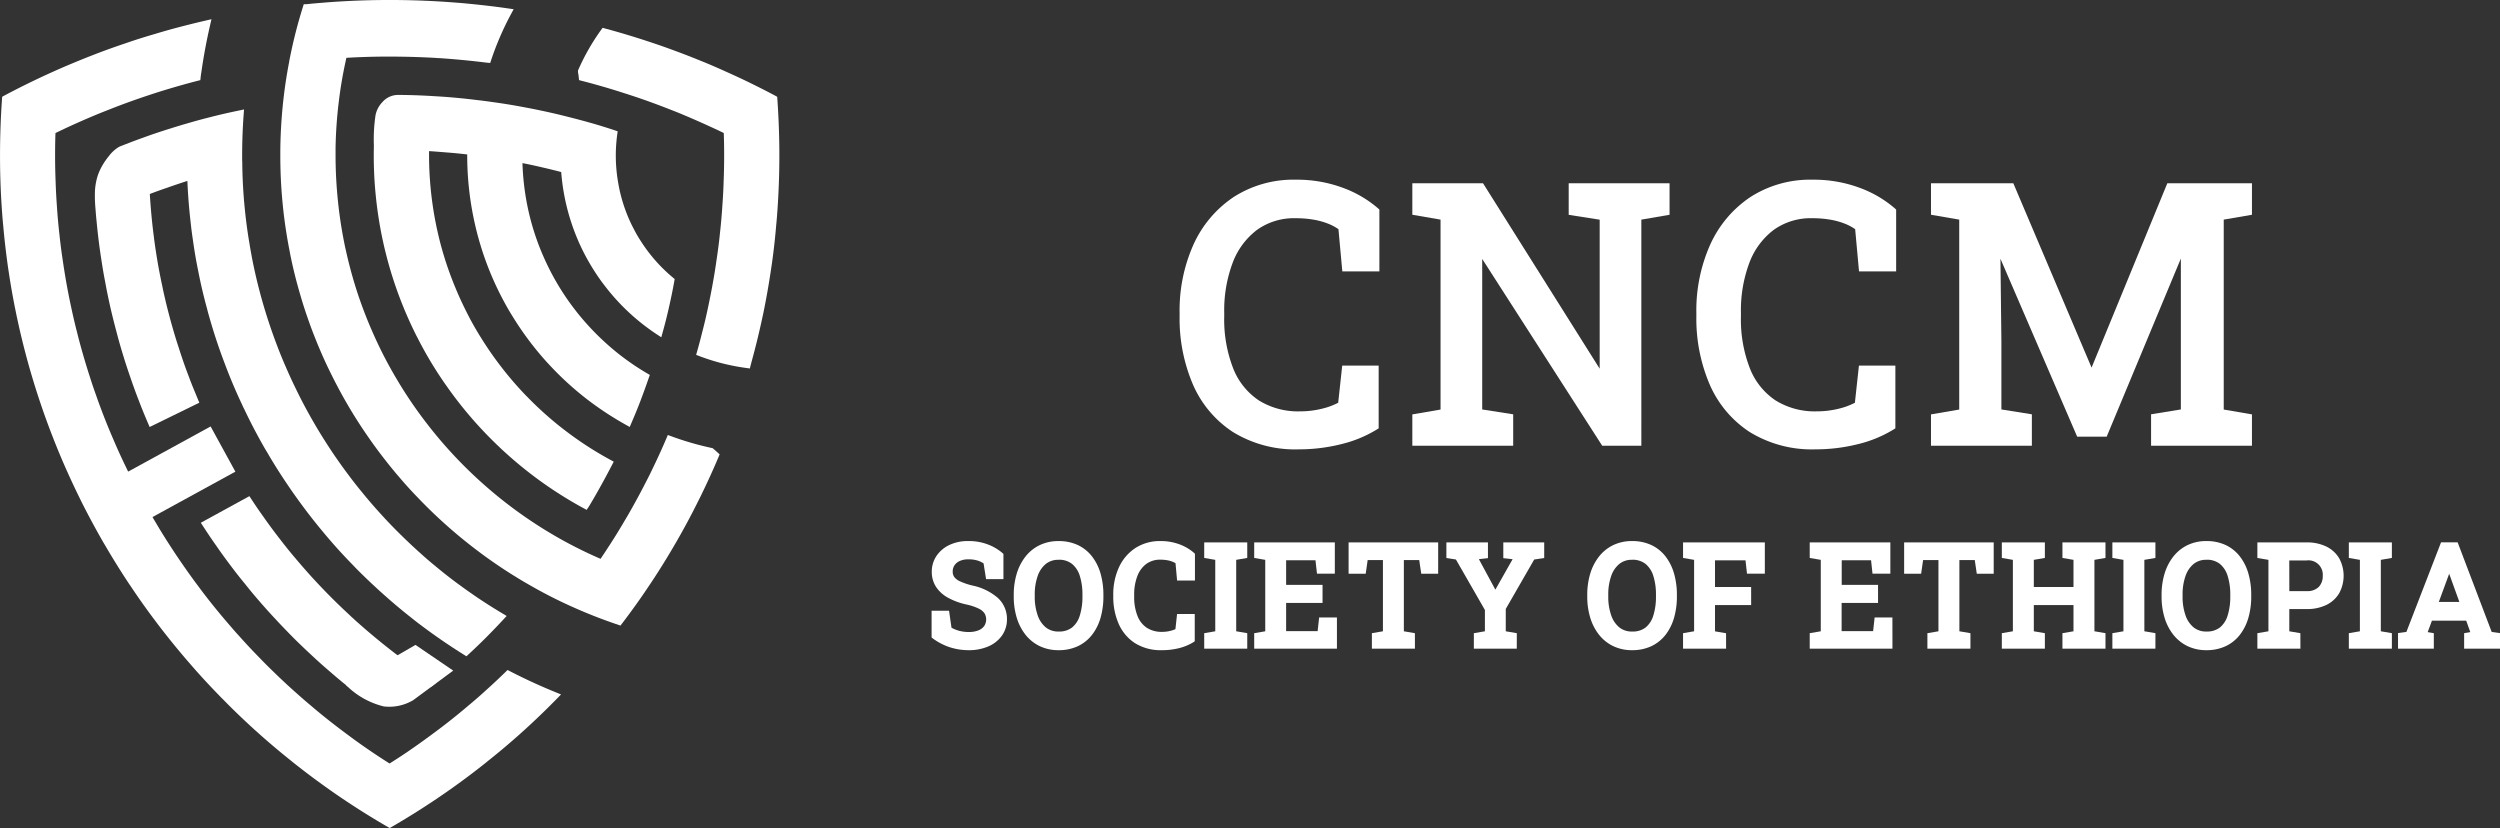 <?xml version="1.0" encoding="UTF-8"?> <svg xmlns="http://www.w3.org/2000/svg" id="Group_61528" data-name="Group 61528" width="214.918" height="71.185" viewBox="0 0 214.918 71.185"><rect x="0" y="0" width="214.918" height="71.185" fill="#333333" stroke="none"/><g id="Group_51123" data-name="Group 51123" transform="translate(74.838 15.444)"><g id="Group_66" data-name="Group 66" transform="translate(0 31.216)"><g id="Group_22" data-name="Group 22" transform="translate(5.395)"><g id="Group_5" data-name="Group 5"><path id="Path_9" data-name="Path 9" d="M316.322,425.5a4.913,4.913,0,0,1-1.492-.227,4.824,4.824,0,0,1-1.37-.7v-1.813h.892l.192,1.335a3.323,3.323,0,0,0,.822.362,3.426,3.426,0,0,0,.956.128,2.464,2.464,0,0,0,.988-.177,1.424,1.424,0,0,0,.621-.493,1.361,1.361,0,0,0,.029-1.423,1.558,1.558,0,0,0-.615-.522,4.97,4.97,0,0,0-1.169-.393,5.574,5.574,0,0,1-1.478-.545,2.533,2.533,0,0,1-.915-.828,2.022,2.022,0,0,1-.312-1.116,2.084,2.084,0,0,1,.352-1.189,2.418,2.418,0,0,1,.982-.827,3.351,3.351,0,0,1,1.469-.3,4.259,4.259,0,0,1,1.577.271,3.884,3.884,0,0,1,1.128.656v1.7h-.892l-.192-1.213a2.268,2.268,0,0,0-.653-.35,2.9,2.9,0,0,0-.968-.14,2.043,2.043,0,0,0-.863.172,1.39,1.39,0,0,0-.583.481,1.264,1.264,0,0,0-.21.728,1.1,1.1,0,0,0,.19.641,1.544,1.544,0,0,0,.618.481,6.177,6.177,0,0,0,1.146.387,4.506,4.506,0,0,1,2.032.982,2.117,2.117,0,0,1,.691,1.606,2.067,2.067,0,0,1-.367,1.21,2.432,2.432,0,0,1-1.035.825A3.834,3.834,0,0,1,316.322,425.5Z" transform="translate(-313.286 -416.592)" fill="#fff"></path><path id="Path_9_-_Outline" data-name="Path 9 - Outline" d="M316.322,425.648a5.087,5.087,0,0,1-1.538-.234,5,5,0,0,1-1.412-.721l-.062-.045v-2.04h1.172l.2,1.393a3.2,3.2,0,0,0,.725.309,3.292,3.292,0,0,0,.914.122,2.328,2.328,0,0,0,.928-.165,1.283,1.283,0,0,0,.557-.44,1.211,1.211,0,0,0,.026-1.258,1.421,1.421,0,0,0-.558-.469,4.853,4.853,0,0,0-1.132-.38,5.748,5.748,0,0,1-1.518-.56,2.693,2.693,0,0,1-.968-.878,2.177,2.177,0,0,1-.335-1.2,2.241,2.241,0,0,1,.378-1.273,2.577,2.577,0,0,1,1.042-.879,3.515,3.515,0,0,1,1.534-.318,4.427,4.427,0,0,1,1.632.281,4.05,4.05,0,0,1,1.171.682l.052.045v1.915h-1.17l-.2-1.28a2.2,2.2,0,0,0-.565-.291,2.767,2.767,0,0,0-.917-.131,1.9,1.9,0,0,0-.8.158,1.249,1.249,0,0,0-.522.429,1.109,1.109,0,0,0-.184.644.944.944,0,0,0,.163.556,1.409,1.409,0,0,0,.56.431,6.065,6.065,0,0,0,1.117.377,4.671,4.671,0,0,1,2.1,1.019,2.27,2.27,0,0,1,.738,1.715,2.224,2.224,0,0,1-.394,1.3,2.591,2.591,0,0,1-1.1.876A4,4,0,0,1,316.322,425.648Zm-2.712-1.154a4.67,4.67,0,0,0,1.265.634,4.787,4.787,0,0,0,1.447.22,3.7,3.7,0,0,0,1.51-.284,2.3,2.3,0,0,0,.973-.773,1.93,1.93,0,0,0,.34-1.124,1.956,1.956,0,0,0-.644-1.5,4.385,4.385,0,0,0-1.965-.946,6.352,6.352,0,0,1-1.175-.4,1.674,1.674,0,0,1-.676-.531,1.251,1.251,0,0,1-.216-.726,1.417,1.417,0,0,1,.236-.813,1.544,1.544,0,0,1,.644-.533,2.2,2.2,0,0,1,.926-.186,3.059,3.059,0,0,1,1.018.149,2.426,2.426,0,0,1,.7.374l.046.036.181,1.143h.614v-1.477a3.835,3.835,0,0,0-1.033-.586,4.131,4.131,0,0,0-1.522-.26,3.219,3.219,0,0,0-1.4.288,2.281,2.281,0,0,0-.923.776,1.946,1.946,0,0,0-.327,1.105,1.882,1.882,0,0,0,.288,1.035,2.4,2.4,0,0,0,.863.779,5.452,5.452,0,0,0,1.438.529,5.137,5.137,0,0,1,1.2.407,1.711,1.711,0,0,1,.672.575,1.51,1.51,0,0,1-.032,1.587,1.578,1.578,0,0,1-.684.545,2.622,2.622,0,0,1-1.049.19,3.592,3.592,0,0,1-1-.134,3.488,3.488,0,0,1-.859-.378l-.06-.037-.184-1.276h-.612Z" transform="translate(-313.286 -416.592)" fill="#fff"></path><path id="Path_10" data-name="Path 10" d="M316,425.346a5.09,5.09,0,0,1-1.545-.235,5,5,0,0,1-1.419-.724l-.072-.052v-2.076h1.216l.2,1.4a3.186,3.186,0,0,0,.71.3,3.267,3.267,0,0,0,.908.121,2.3,2.3,0,0,0,.918-.163,1.256,1.256,0,0,0,.547-.432,1.186,1.186,0,0,0,.025-1.232,1.4,1.4,0,0,0-.549-.461,4.818,4.818,0,0,0-1.127-.377,5.788,5.788,0,0,1-1.524-.563,2.723,2.723,0,0,1-.976-.885,2.2,2.2,0,0,1-.339-1.21,2.264,2.264,0,0,1,.382-1.286,2.6,2.6,0,0,1,1.051-.887,3.536,3.536,0,0,1,1.544-.32,4.454,4.454,0,0,1,1.641.283,4.079,4.079,0,0,1,1.178.686l.06.052v1.949h-1.214l-.2-1.29a2.178,2.178,0,0,0-.551-.282,2.74,2.74,0,0,0-.909-.13,1.881,1.881,0,0,0-.79.156,1.21,1.21,0,0,0-.512.421,1.087,1.087,0,0,0-.18.631.921.921,0,0,0,.159.543,1.392,1.392,0,0,0,.551.423,6,6,0,0,0,1.112.375,4.7,4.7,0,0,1,2.108,1.024,2.3,2.3,0,0,1,.746,1.732,2.247,2.247,0,0,1-.4,1.309,2.612,2.612,0,0,1-1.107.884A4.028,4.028,0,0,1,316,425.346Zm-2.689-1.19a4.625,4.625,0,0,0,1.249.624A4.75,4.75,0,0,0,316,425a3.677,3.677,0,0,0,1.5-.282,2.269,2.269,0,0,0,.963-.766,1.9,1.9,0,0,0,.336-1.11,1.934,1.934,0,0,0-.637-1.48,4.367,4.367,0,0,0-1.954-.94,6.35,6.35,0,0,1-1.179-.4,1.717,1.717,0,0,1-.685-.539,1.274,1.274,0,0,1-.22-.74,1.438,1.438,0,0,1,.24-.826,1.569,1.569,0,0,1,.653-.541,2.225,2.225,0,0,1,.936-.188,3.067,3.067,0,0,1,1.026.15,2.436,2.436,0,0,1,.7.377l.053.042.179,1.132h.57v-1.442a3.823,3.823,0,0,0-1.018-.575,4.115,4.115,0,0,0-1.513-.259,3.2,3.2,0,0,0-1.394.286,2.253,2.253,0,0,0-.914.768,1.922,1.922,0,0,0-.323,1.092,1.863,1.863,0,0,0,.284,1.023,2.381,2.381,0,0,0,.855.77,5.421,5.421,0,0,0,1.432.527,5.164,5.164,0,0,1,1.21.409,1.728,1.728,0,0,1,.681.583,1.534,1.534,0,0,1-.033,1.613,1.6,1.6,0,0,1-.694.554,2.644,2.644,0,0,1-1.058.192,3.631,3.631,0,0,1-1-.135,3.516,3.516,0,0,1-.865-.381l-.069-.042-.182-1.267h-.568Z" transform="translate(-312.96 -416.266)" fill="#fff"></path><path id="Path_10_-_Outline" data-name="Path 10 - Outline" d="M316,425.5a5.24,5.24,0,0,1-1.59-.242,5.152,5.152,0,0,1-1.462-.746l-.134-.1v-2.3h1.5l.21,1.458a3.057,3.057,0,0,0,.614.252,3.116,3.116,0,0,0,.866.115,2.156,2.156,0,0,0,.858-.15,1.109,1.109,0,0,0,.484-.379,1.037,1.037,0,0,0,.022-1.068,1.252,1.252,0,0,0-.491-.408,4.674,4.674,0,0,0-1.09-.364,5.938,5.938,0,0,1-1.565-.579,2.871,2.871,0,0,1-1.029-.935,2.351,2.351,0,0,1-.363-1.291,2.411,2.411,0,0,1,.407-1.37,2.748,2.748,0,0,1,1.111-.939,3.684,3.684,0,0,1,1.609-.335,4.6,4.6,0,0,1,1.7.294,4.227,4.227,0,0,1,1.221.712l.111.1v2.168h-1.492l-.215-1.354a2.109,2.109,0,0,0-.463-.227,2.594,2.594,0,0,0-.858-.121,1.733,1.733,0,0,0-.728.142,1.063,1.063,0,0,0-.45.369.942.942,0,0,0-.154.547.777.777,0,0,0,.132.457,1.25,1.25,0,0,0,.493.374,5.852,5.852,0,0,0,1.083.365A4.839,4.839,0,0,1,318.5,421a2.44,2.44,0,0,1,.793,1.842,2.394,2.394,0,0,1-.425,1.395,2.761,2.761,0,0,1-1.169.936A4.175,4.175,0,0,1,316,425.5Zm-2.886-1.238.01.007a4.854,4.854,0,0,0,1.377.7,4.94,4.94,0,0,0,1.5.228,3.879,3.879,0,0,0,1.581-.3,2.465,2.465,0,0,0,1.045-.833,2.1,2.1,0,0,0,.371-1.223,2.15,2.15,0,0,0-.7-1.623,4.552,4.552,0,0,0-2.042-.988,6.141,6.141,0,0,1-1.141-.386,1.535,1.535,0,0,1-.609-.473,1.066,1.066,0,0,1-.185-.628,1.232,1.232,0,0,1,.206-.716,1.354,1.354,0,0,1,.573-.473,2.029,2.029,0,0,1,.853-.17,2.886,2.886,0,0,1,.96.139,2.329,2.329,0,0,1,.589.3l.05.037.194,1.225h.936v-1.731l-.008-.007a3.931,3.931,0,0,0-1.135-.66,4.306,4.306,0,0,0-1.585-.273,3.389,3.389,0,0,0-1.479.305,2.453,2.453,0,0,0-.992.836,2.117,2.117,0,0,0-.356,1.2,2.056,2.056,0,0,0,.315,1.129,2.576,2.576,0,0,0,.924.836,5.641,5.641,0,0,0,1.485.548,4.957,4.957,0,0,1,1.162.391,1.541,1.541,0,0,1,.606.514,1.336,1.336,0,0,1-.029,1.4,1.4,1.4,0,0,1-.611.484,2.449,2.449,0,0,1-.979.176,3.415,3.415,0,0,1-.949-.127,3.34,3.34,0,0,1-.744-.316l-.063-.036-.194-1.346h-.936Zm2.886.891a4.9,4.9,0,0,1-1.485-.226,4.778,4.778,0,0,1-1.289-.644l-.064-.045v-1.778h.848l.191,1.326.009.006a3.368,3.368,0,0,0,.828.365,3.48,3.48,0,0,0,.962.129,2.5,2.5,0,0,0,1-.179,1.455,1.455,0,0,0,.631-.5,1.384,1.384,0,0,0,.029-1.449,1.583,1.583,0,0,0-.624-.53,5.022,5.022,0,0,0-1.174-.4,5.57,5.57,0,0,1-1.472-.543,2.529,2.529,0,0,1-.907-.82,2.011,2.011,0,0,1-.308-1.1,2.07,2.07,0,0,1,.348-1.176,2.4,2.4,0,0,1,.973-.82,3.345,3.345,0,0,1,1.459-.3,4.262,4.262,0,0,1,1.568.269,3.974,3.974,0,0,1,1.058.6l.055.045v1.663h-.848l-.19-1.2-.007-.006a2.289,2.289,0,0,0-.66-.354,2.921,2.921,0,0,0-.975-.142,2.078,2.078,0,0,0-.873.174,1.42,1.42,0,0,0-.592.489,1.292,1.292,0,0,0-.214.742,1.127,1.127,0,0,0,.194.655,1.573,1.573,0,0,0,.627.489,6.2,6.2,0,0,0,1.151.389,4.51,4.51,0,0,1,2.02.977,2.077,2.077,0,0,1,.684,1.589,2.051,2.051,0,0,1-.363,1.2,2.417,2.417,0,0,1-1.025.817A3.824,3.824,0,0,1,316,425.149Zm-2.539-1.072a4.451,4.451,0,0,0,1.144.56,4.6,4.6,0,0,0,1.394.212,3.53,3.53,0,0,0,1.439-.269,2.122,2.122,0,0,0,.9-.714,1.757,1.757,0,0,0,.309-1.025,1.791,1.791,0,0,0-.589-1.37,4.225,4.225,0,0,0-1.888-.9,6.5,6.5,0,0,1-1.208-.41,1.863,1.863,0,0,1-.744-.589,1.422,1.422,0,0,1-.247-.825,1.585,1.585,0,0,1,.266-.911,1.716,1.716,0,0,1,.714-.593,2.374,2.374,0,0,1,1-.2,3.216,3.216,0,0,1,1.077.159,2.586,2.586,0,0,1,.746.4l.1.078.169,1.063h.292v-1.22a3.769,3.769,0,0,0-.924-.508,3.965,3.965,0,0,0-1.458-.248,3.05,3.05,0,0,0-1.329.271,2.105,2.105,0,0,0-.854.717,1.775,1.775,0,0,0-.3,1.008,1.716,1.716,0,0,0,.26.942,2.234,2.234,0,0,0,.8.72,5.274,5.274,0,0,0,1.392.512,5.308,5.308,0,0,1,1.246.422,1.874,1.874,0,0,1,.739.636,1.683,1.683,0,0,1-.036,1.777,1.751,1.751,0,0,1-.758.606,2.793,2.793,0,0,1-1.118.2,3.779,3.779,0,0,1-1.046-.141,3.667,3.667,0,0,1-.9-.4l-.129-.079-.174-1.208h-.288Z" transform="translate(-312.96 -416.266)" fill="#fff"></path></g><g id="Group_6" data-name="Group 6" transform="translate(7.067)"><path id="Path_11" data-name="Path 11" d="M337.338,425.5a3.354,3.354,0,0,1-1.475-.315,3.161,3.161,0,0,1-1.111-.889,4.082,4.082,0,0,1-.7-1.361,5.887,5.887,0,0,1-.242-1.737v-.122a5.9,5.9,0,0,1,.242-1.734,4.112,4.112,0,0,1,.7-1.367,3.144,3.144,0,0,1,1.111-.892,3.349,3.349,0,0,1,1.475-.315,3.5,3.5,0,0,1,1.527.315,3.026,3.026,0,0,1,1.1.892,4.032,4.032,0,0,1,.673,1.367,6.246,6.246,0,0,1,.227,1.734v.122a6.239,6.239,0,0,1-.227,1.737,4,4,0,0,1-.673,1.361,3.041,3.041,0,0,1-1.1.889A3.506,3.506,0,0,1,337.338,425.5Zm0-.956a2.115,2.115,0,0,0,1.367-.42,2.416,2.416,0,0,0,.767-1.175,5.686,5.686,0,0,0,.245-1.752v-.134a5.543,5.543,0,0,0-.248-1.74,2.444,2.444,0,0,0-.772-1.172,2.1,2.1,0,0,0-1.358-.423,2,2,0,0,0-1.294.426,2.612,2.612,0,0,0-.8,1.175,5.034,5.034,0,0,0-.274,1.734v.134a5.1,5.1,0,0,0,.274,1.746,2.592,2.592,0,0,0,.8,1.177A2.011,2.011,0,0,0,337.338,424.543Z" transform="translate(-333.637 -416.592)" fill="#fff"></path><path id="Path_11_-_Outline" data-name="Path 11 - Outline" d="M337.338,425.648a3.517,3.517,0,0,1-1.54-.329,3.325,3.325,0,0,1-1.163-.931,4.249,4.249,0,0,1-.725-1.411,6.066,6.066,0,0,1-.249-1.781v-.122a6.071,6.071,0,0,1,.249-1.778,4.28,4.28,0,0,1,.725-1.416,3.307,3.307,0,0,1,1.163-.934,3.512,3.512,0,0,1,1.54-.329,3.666,3.666,0,0,1,1.592.329,3.188,3.188,0,0,1,1.159.936,4.2,4.2,0,0,1,.7,1.417,6.426,6.426,0,0,1,.233,1.776v.122a6.419,6.419,0,0,1-.233,1.779,4.169,4.169,0,0,1-.7,1.411,3.2,3.2,0,0,1-1.158.933A3.671,3.671,0,0,1,337.338,425.648Zm0-8.732a3.216,3.216,0,0,0-1.41.3,3.01,3.01,0,0,0-1.059.85,3.981,3.981,0,0,0-.673,1.318,5.773,5.773,0,0,0-.235,1.69v.122a5.768,5.768,0,0,0,.235,1.693,3.951,3.951,0,0,0,.673,1.312,3.027,3.027,0,0,0,1.059.848,3.22,3.22,0,0,0,1.41.3,3.375,3.375,0,0,0,1.463-.3,2.907,2.907,0,0,0,1.051-.846,3.871,3.871,0,0,0,.648-1.311,6.121,6.121,0,0,0,.222-1.7v-.122a6.127,6.127,0,0,0-.222-1.693,3.9,3.9,0,0,0-.648-1.317,2.891,2.891,0,0,0-1.051-.848A3.37,3.37,0,0,0,337.338,416.916Zm0,7.777a2.166,2.166,0,0,1-1.388-.456,2.75,2.75,0,0,1-.852-1.244,5.276,5.276,0,0,1-.283-1.8v-.134a5.207,5.207,0,0,1,.283-1.786,2.771,2.771,0,0,1,.852-1.24,2.155,2.155,0,0,1,1.388-.459,2.251,2.251,0,0,1,1.452.456,2.6,2.6,0,0,1,.82,1.241,5.716,5.716,0,0,1,.256,1.787v.134a5.858,5.858,0,0,1-.252,1.8,2.574,2.574,0,0,1-.815,1.245A2.269,2.269,0,0,1,337.338,424.693Zm0-6.815a1.863,1.863,0,0,0-1.2.393,2.476,2.476,0,0,0-.758,1.109,4.911,4.911,0,0,0-.265,1.683v.134a4.98,4.98,0,0,0,.265,1.695,2.456,2.456,0,0,0,.757,1.111,1.873,1.873,0,0,0,1.2.39,1.98,1.98,0,0,0,1.273-.387,2.281,2.281,0,0,0,.718-1.1,5.562,5.562,0,0,0,.237-1.706v-.134a5.421,5.421,0,0,0-.24-1.693,2.308,2.308,0,0,0-.724-1.1A1.961,1.961,0,0,0,337.338,417.878Z" transform="translate(-333.637 -416.592)" fill="#fff"></path><path id="Path_12" data-name="Path 12" d="M337.011,425.346a3.538,3.538,0,0,1-1.55-.332,3.342,3.342,0,0,1-1.171-.937,4.283,4.283,0,0,1-.73-1.418,6.092,6.092,0,0,1-.25-1.788v-.122a6.1,6.1,0,0,1,.25-1.785,4.293,4.293,0,0,1,.73-1.424,3.326,3.326,0,0,1,1.171-.941,3.538,3.538,0,0,1,1.55-.332,3.692,3.692,0,0,1,1.6.332,3.213,3.213,0,0,1,1.167.943,4.221,4.221,0,0,1,.7,1.425,6.464,6.464,0,0,1,.234,1.783v.122a6.456,6.456,0,0,1-.234,1.785,4.205,4.205,0,0,1-.7,1.419,3.232,3.232,0,0,1-1.167.939A3.692,3.692,0,0,1,337.011,425.346Zm0-8.733a3.2,3.2,0,0,0-1.4.3,2.979,2.979,0,0,0-1.05.844,3.948,3.948,0,0,0-.67,1.31,5.749,5.749,0,0,0-.234,1.684v.122a5.744,5.744,0,0,0,.234,1.687,3.928,3.928,0,0,0,.669,1.3,3,3,0,0,0,1.05.841,3.2,3.2,0,0,0,1.4.3,3.346,3.346,0,0,0,1.452-.3,2.882,2.882,0,0,0,1.042-.839,3.853,3.853,0,0,0,.644-1.3,6.111,6.111,0,0,0,.221-1.689v-.122a6.118,6.118,0,0,0-.221-1.686,3.882,3.882,0,0,0-.644-1.309,2.867,2.867,0,0,0-1.042-.842A3.347,3.347,0,0,0,337.011,416.613Zm0,7.777a2.187,2.187,0,0,1-1.4-.461,2.77,2.77,0,0,1-.86-1.254,5.3,5.3,0,0,1-.284-1.805v-.134a5.228,5.228,0,0,1,.285-1.794,2.792,2.792,0,0,1,.859-1.251,2.179,2.179,0,0,1,1.4-.464,2.273,2.273,0,0,1,1.467.461,2.628,2.628,0,0,1,.828,1.252,5.744,5.744,0,0,1,.257,1.795v.134a5.883,5.883,0,0,1-.254,1.806,2.6,2.6,0,0,1-.823,1.256A2.294,2.294,0,0,1,337.011,424.39Zm0-6.815a1.842,1.842,0,0,0-1.185.387,2.455,2.455,0,0,0-.75,1.1,4.889,4.889,0,0,0-.264,1.675v.134a4.961,4.961,0,0,0,.264,1.687,2.435,2.435,0,0,0,.75,1.1,1.852,1.852,0,0,0,1.186.385,1.957,1.957,0,0,0,1.258-.382,2.256,2.256,0,0,0,.71-1.093,5.532,5.532,0,0,0,.236-1.7v-.134a5.406,5.406,0,0,0-.239-1.686,2.285,2.285,0,0,0-.717-1.091A1.937,1.937,0,0,0,337.011,417.575Z" transform="translate(-333.311 -416.266)" fill="#fff"></path><path id="Path_12_-_Outline" data-name="Path 12 - Outline" d="M337.011,425.5a3.687,3.687,0,0,1-1.616-.347,3.49,3.49,0,0,1-1.223-.979,4.433,4.433,0,0,1-.756-1.468,6.242,6.242,0,0,1-.256-1.832v-.122a6.249,6.249,0,0,1,.256-1.829,4.443,4.443,0,0,1,.756-1.473,3.473,3.473,0,0,1,1.223-.982,3.686,3.686,0,0,1,1.616-.347,3.84,3.84,0,0,1,1.667.346,3.361,3.361,0,0,1,1.221.986,4.368,4.368,0,0,1,.728,1.475,6.614,6.614,0,0,1,.24,1.824v.122a6.607,6.607,0,0,1-.24,1.827,4.354,4.354,0,0,1-.729,1.47,3.381,3.381,0,0,1-1.22.983A3.841,3.841,0,0,1,337.011,425.5Zm0-9.08a3.389,3.389,0,0,0-1.485.317,3.176,3.176,0,0,0-1.118.9,4.144,4.144,0,0,0-.7,1.374,5.95,5.95,0,0,0-.243,1.742v.122a5.944,5.944,0,0,0,.243,1.744,4.134,4.134,0,0,0,.7,1.369,3.193,3.193,0,0,0,1.119.9,3.39,3.39,0,0,0,1.485.317,3.545,3.545,0,0,0,1.538-.317,3.084,3.084,0,0,0,1.113-.9,4.056,4.056,0,0,0,.677-1.369,6.308,6.308,0,0,0,.228-1.744v-.122a6.315,6.315,0,0,0-.228-1.741,4.07,4.07,0,0,0-.677-1.374,3.064,3.064,0,0,0-1.113-.9A3.545,3.545,0,0,0,337.011,416.416Zm0,8.733a3.347,3.347,0,0,1-1.464-.312,3.153,3.153,0,0,1-1.1-.883,4.077,4.077,0,0,1-.7-1.353,5.894,5.894,0,0,1-.241-1.731v-.122a5.9,5.9,0,0,1,.241-1.728,4.1,4.1,0,0,1,.7-1.359,3.126,3.126,0,0,1,1.1-.886,3.347,3.347,0,0,1,1.464-.312,3.5,3.5,0,0,1,1.517.312,3.015,3.015,0,0,1,1.1.885,4.032,4.032,0,0,1,.669,1.359,6.264,6.264,0,0,1,.226,1.728v.122a6.262,6.262,0,0,1-.226,1.731,4,4,0,0,1-.669,1.353,3.03,3.03,0,0,1-1.1.882A3.494,3.494,0,0,1,337.011,425.149Zm0-8.385a3.05,3.05,0,0,0-1.334.282,2.828,2.828,0,0,0-1,.8,3.8,3.8,0,0,0-.644,1.261,5.6,5.6,0,0,0-.228,1.64v.122a5.6,5.6,0,0,0,.228,1.642,3.779,3.779,0,0,0,.643,1.254,2.855,2.855,0,0,0,1,.8,3.05,3.05,0,0,0,1.334.282,3.2,3.2,0,0,0,1.388-.283,2.733,2.733,0,0,0,.989-.8,3.7,3.7,0,0,0,.618-1.253,5.963,5.963,0,0,0,.215-1.648v-.122a5.965,5.965,0,0,0-.215-1.645,3.734,3.734,0,0,0-.618-1.259,2.717,2.717,0,0,0-.988-.8A3.2,3.2,0,0,0,337.011,416.763Zm0,7.777a2.333,2.333,0,0,1-1.5-.493,2.917,2.917,0,0,1-.907-1.32,5.454,5.454,0,0,1-.293-1.856v-.134a5.377,5.377,0,0,1,.294-1.845,2.94,2.94,0,0,1,.906-1.316,2.324,2.324,0,0,1,1.5-.5,2.419,2.419,0,0,1,1.561.494,2.775,2.775,0,0,1,.877,1.322,5.893,5.893,0,0,1,.264,1.842v.134a6.032,6.032,0,0,1-.261,1.852,2.745,2.745,0,0,1-.871,1.327A2.439,2.439,0,0,1,337.011,424.54Zm0-7.162a2.032,2.032,0,0,0-1.309.431,2.645,2.645,0,0,0-.812,1.185,5.08,5.08,0,0,0-.276,1.742v.134a5.157,5.157,0,0,0,.275,1.754,2.623,2.623,0,0,0,.812,1.188,2.041,2.041,0,0,0,1.309.428,2.149,2.149,0,0,0,1.382-.425,2.451,2.451,0,0,0,.774-1.186,5.736,5.736,0,0,0,.246-1.759v-.134a5.6,5.6,0,0,0-.249-1.748,2.481,2.481,0,0,0-.78-1.183A2.129,2.129,0,0,0,337.011,417.378Zm0,6.815a2,2,0,0,1-1.279-.417,2.581,2.581,0,0,1-.8-1.168,5.109,5.109,0,0,1-.273-1.738v-.134a5.038,5.038,0,0,1,.273-1.726,2.6,2.6,0,0,1,.8-1.165,1.987,1.987,0,0,1,1.279-.42,2.082,2.082,0,0,1,1.344.418,2.431,2.431,0,0,1,.765,1.16,5.554,5.554,0,0,1,.247,1.733v.134a5.681,5.681,0,0,1-.244,1.745,2.4,2.4,0,0,1-.759,1.163A2.1,2.1,0,0,1,337.011,424.193Zm0-6.468a1.7,1.7,0,0,0-1.092.354,2.308,2.308,0,0,0-.7,1.034,4.741,4.741,0,0,0-.254,1.623v.134a4.813,4.813,0,0,0,.255,1.635,2.287,2.287,0,0,0,.7,1.035,1.705,1.705,0,0,0,1.092.352,1.812,1.812,0,0,0,1.164-.348,2.109,2.109,0,0,0,.661-1.022,5.384,5.384,0,0,0,.229-1.652v-.134a5.258,5.258,0,0,0-.231-1.639,2.138,2.138,0,0,0-.668-1.021A1.793,1.793,0,0,0,337.011,417.725Z" transform="translate(-333.311 -416.266)" fill="#fff"></path></g><g id="Group_7" data-name="Group 7" transform="translate(15.62)"><path id="Path_13" data-name="Path 13" d="M362.285,425.5a3.81,3.81,0,0,1-2.131-.559,3.447,3.447,0,0,1-1.282-1.533,5.431,5.431,0,0,1-.428-2.209v-.122a5.232,5.232,0,0,1,.449-2.218,3.622,3.622,0,0,1,1.289-1.53,3.532,3.532,0,0,1,2.005-.559,4.248,4.248,0,0,1,1.5.256,3.615,3.615,0,0,1,1.131.653v1.83h-.915l-.123-1.341a1.808,1.808,0,0,0-.428-.245,2.611,2.611,0,0,0-.536-.152,3.657,3.657,0,0,0-.638-.052,2.3,2.3,0,0,0-1.41.429,2.634,2.634,0,0,0-.875,1.181,4.7,4.7,0,0,0-.3,1.737v.134a4.687,4.687,0,0,0,.318,1.822,2.471,2.471,0,0,0,.927,1.151,2.659,2.659,0,0,0,1.484.4,3.224,3.224,0,0,0,.8-.1,2.341,2.341,0,0,0,.647-.256l.128-1.183h.9v1.842a3.983,3.983,0,0,1-1.142.464A5.631,5.631,0,0,1,362.285,425.5Z" transform="translate(-358.27 -416.592)" fill="#fff"></path><path id="Path_13_-_Outline" data-name="Path 13 - Outline" d="M362.285,425.648a3.974,3.974,0,0,1-2.213-.584,3.611,3.611,0,0,1-1.337-1.6,5.6,5.6,0,0,1-.441-2.27v-.122a5.4,5.4,0,0,1,.462-2.281A3.786,3.786,0,0,1,360.1,417.2a3.7,3.7,0,0,1,2.088-.585,4.417,4.417,0,0,1,1.557.266,3.78,3.78,0,0,1,1.177.681l.051.045v2.048h-1.2l-.129-1.41a1.7,1.7,0,0,0-.342-.186,2.474,2.474,0,0,0-.506-.143,3.52,3.52,0,0,0-.612-.05,2.161,2.161,0,0,0-1.321.4,2.5,2.5,0,0,0-.825,1.115,4.575,4.575,0,0,0-.287,1.682v.134a4.562,4.562,0,0,0,.306,1.763,2.335,2.335,0,0,0,.87,1.084,2.524,2.524,0,0,0,1.4.372,3.088,3.088,0,0,0,.762-.095,2.344,2.344,0,0,0,.543-.2l.134-1.242h1.182v2.075l-.071.044a4.151,4.151,0,0,1-1.185.482A5.807,5.807,0,0,1,362.285,425.648Zm-.1-8.732a3.4,3.4,0,0,0-1.922.534,3.491,3.491,0,0,0-1.236,1.468,5.108,5.108,0,0,0-.435,2.155v.122a5.308,5.308,0,0,0,.416,2.149,3.316,3.316,0,0,0,1.227,1.468,3.682,3.682,0,0,0,2.048.535,5.507,5.507,0,0,0,1.334-.161,3.949,3.949,0,0,0,1.029-.4v-1.607h-.613l-.122,1.123-.063.039a2.5,2.5,0,0,1-.689.274,3.388,3.388,0,0,1-.835.1,2.818,2.818,0,0,1-1.566-.421,2.629,2.629,0,0,1-.983-1.219,4.856,4.856,0,0,1-.329-1.88v-.134a4.872,4.872,0,0,1,.308-1.792,2.794,2.794,0,0,1,.925-1.246,2.454,2.454,0,0,1,1.5-.458,3.824,3.824,0,0,1,.664.055,2.775,2.775,0,0,1,.567.161,1.963,1.963,0,0,1,.464.265l.051.04.116,1.269h.628v-1.611a3.547,3.547,0,0,0-1.034-.582A4.118,4.118,0,0,0,362.186,416.916Z" transform="translate(-358.27 -416.592)" fill="#fff"></path><path id="Path_14" data-name="Path 14" d="M361.959,425.346a4,4,0,0,1-2.226-.588,3.64,3.64,0,0,1-1.346-1.609,5.628,5.628,0,0,1-.443-2.279v-.122a5.421,5.421,0,0,1,.465-2.291,3.809,3.809,0,0,1,1.349-1.6,3.718,3.718,0,0,1,2.1-.589,4.428,4.428,0,0,1,1.565.267,3.813,3.813,0,0,1,1.185.685l.059.052v2.082h-1.248l-.129-1.421a1.686,1.686,0,0,0-.329-.177,2.421,2.421,0,0,0-.5-.141,3.467,3.467,0,0,0-.608-.05,2.139,2.139,0,0,0-1.307.395,2.473,2.473,0,0,0-.817,1.1,4.554,4.554,0,0,0-.285,1.674v.134a4.533,4.533,0,0,0,.3,1.754,2.307,2.307,0,0,0,.862,1.073,2.5,2.5,0,0,0,1.389.368,3.075,3.075,0,0,0,.756-.094,2.349,2.349,0,0,0,.527-.195l.135-1.25h1.227v2.112l-.082.051a4.163,4.163,0,0,1-1.192.485A5.83,5.83,0,0,1,361.959,425.346Zm-.1-8.733a3.377,3.377,0,0,0-1.909.53,3.47,3.47,0,0,0-1.227,1.459,5.081,5.081,0,0,0-.433,2.146v.122a5.291,5.291,0,0,0,.414,2.14,3.3,3.3,0,0,0,1.219,1.458,3.659,3.659,0,0,0,2.035.531,5.465,5.465,0,0,0,1.328-.161,3.923,3.923,0,0,0,1.011-.393v-1.57h-.568l-.12,1.113-.073.045a2.532,2.532,0,0,1-.7.276,3.431,3.431,0,0,1-.841.1,2.843,2.843,0,0,1-1.578-.425,2.656,2.656,0,0,1-.992-1.229,4.882,4.882,0,0,1-.331-1.889v-.134a4.9,4.9,0,0,1,.309-1.8,2.812,2.812,0,0,1,.933-1.256,2.476,2.476,0,0,1,1.514-.463,3.855,3.855,0,0,1,.669.055,2.835,2.835,0,0,1,.572.162,2,2,0,0,1,.469.268l.059.047.115,1.258h.583v-1.577a3.535,3.535,0,0,0-1.019-.57A4.087,4.087,0,0,0,361.86,416.613Z" transform="translate(-357.944 -416.266)" fill="#fff"></path><path id="Path_14_-_Outline" data-name="Path 14 - Outline" d="M361.959,425.5a4.141,4.141,0,0,1-2.308-.612,3.787,3.787,0,0,1-1.4-1.674,5.776,5.776,0,0,1-.456-2.34v-.122a5.569,5.569,0,0,1,.479-2.354,3.956,3.956,0,0,1,1.4-1.664,3.865,3.865,0,0,1,2.185-.614,4.577,4.577,0,0,1,1.618.277,3.962,3.962,0,0,1,1.231.713l.109.1v2.3h-1.535l-.135-1.486a1.585,1.585,0,0,0-.243-.123,2.271,2.271,0,0,0-.47-.133,3.324,3.324,0,0,0-.582-.048,1.992,1.992,0,0,0-1.217.365,2.326,2.326,0,0,0-.767,1.039,4.407,4.407,0,0,0-.275,1.618v.134a4.387,4.387,0,0,0,.292,1.7,2.16,2.16,0,0,0,.805,1.006,2.357,2.357,0,0,0,1.307.344,2.924,2.924,0,0,0,.719-.089,2.369,2.369,0,0,0,.423-.147l.141-1.3H364.8v2.345l-.153.1a4.311,4.311,0,0,1-1.235.5A5.98,5.98,0,0,1,361.959,425.5Zm-.1-9.08a3.571,3.571,0,0,0-2.019.563,3.661,3.661,0,0,0-1.3,1.54,5.273,5.273,0,0,0-.451,2.228v.122a5.479,5.479,0,0,0,.43,2.219,3.492,3.492,0,0,0,1.291,1.544,3.849,3.849,0,0,0,2.143.563,5.677,5.677,0,0,0,1.376-.167,4.015,4.015,0,0,0,1.149-.467l.011-.007v-1.879h-.943l-.129,1.2-.07.037a2.5,2.5,0,0,1-.561.208,3.223,3.223,0,0,1-.793.1,2.649,2.649,0,0,1-1.471-.393,2.454,2.454,0,0,1-.918-1.141,4.68,4.68,0,0,1-.316-1.812v-.134a4.7,4.7,0,0,1,.3-1.729,2.62,2.62,0,0,1,.867-1.17,2.284,2.284,0,0,1,1.4-.424,3.619,3.619,0,0,1,.634.052,2.568,2.568,0,0,1,.531.15,1.838,1.838,0,0,1,.358.193l.057.04.123,1.354h.961v-1.865l-.008-.007a3.667,3.667,0,0,0-1.139-.658A4.279,4.279,0,0,0,361.86,416.416Zm.1,8.733a3.8,3.8,0,0,1-2.117-.555,3.448,3.448,0,0,1-1.274-1.523,5.439,5.439,0,0,1-.426-2.2v-.122a5.229,5.229,0,0,1,.447-2.209,3.618,3.618,0,0,1,1.28-1.521,3.524,3.524,0,0,1,1.992-.555,4.235,4.235,0,0,1,1.5.255,3.686,3.686,0,0,1,1.062.6l.054.045v1.8h-.87l-.122-1.329-.008-.007a1.846,1.846,0,0,0-.434-.248,2.686,2.686,0,0,0-.541-.153,3.7,3.7,0,0,0-.642-.053,2.33,2.33,0,0,0-1.424.433,2.665,2.665,0,0,0-.883,1.191,4.749,4.749,0,0,0-.3,1.746v.134a4.734,4.734,0,0,0,.32,1.831,2.509,2.509,0,0,0,.936,1.162,2.7,2.7,0,0,0,1.5.4,3.281,3.281,0,0,0,.8-.1,2.383,2.383,0,0,0,.654-.259l.009-.006.127-1.174h.853v1.806l-.075.043a4.075,4.075,0,0,1-1.05.409A5.617,5.617,0,0,1,361.959,425.149Zm-.1-8.385a3.23,3.23,0,0,0-1.826.505,3.322,3.322,0,0,0-1.174,1.4,4.933,4.933,0,0,0-.419,2.083v.122a5.143,5.143,0,0,0,.4,2.079,3.153,3.153,0,0,0,1.164,1.393,3.512,3.512,0,0,0,1.953.506,5.316,5.316,0,0,0,1.291-.157,3.879,3.879,0,0,0,.9-.336v-1.332h-.284l-.114,1.052-.135.083a2.68,2.68,0,0,1-.737.294,3.581,3.581,0,0,1-.878.109,2.99,2.99,0,0,1-1.66-.449,2.8,2.8,0,0,1-1.048-1.3,5.028,5.028,0,0,1-.343-1.948v-.134a5.046,5.046,0,0,1,.32-1.856,2.96,2.96,0,0,1,.983-1.321,2.623,2.623,0,0,1,1.6-.492,4,4,0,0,1,.695.058,2.986,2.986,0,0,1,.6.171,2.146,2.146,0,0,1,.5.289l.111.087.108,1.186h.3V417.5a3.458,3.458,0,0,0-.922-.5A3.937,3.937,0,0,0,361.86,416.763Z" transform="translate(-357.944 -416.266)" fill="#fff"></path></g><g id="Group_8" data-name="Group 8" transform="translate(23.444 0.122)"><path id="Path_15" data-name="Path 15" d="M380.977,425.606v-.735l.95-.163v-6.686l-.95-.164v-.74h3.049v.74l-.95.164v6.686l.95.163v.735Z" transform="translate(-380.803 -416.944)" fill="#fff"></path><path id="Path_15_-_Outline" data-name="Path 15 - Outline" d="M384.176,425.756h-3.349v-1.011l.95-.163v-6.433l-.95-.164v-1.017h3.349v1.017l-.95.164v6.433l.95.163Zm-3.049-.3h2.749V425l-.95-.163V417.9l.95-.164v-.464h-2.749v.464l.95.164v6.939l-.95.163Z" transform="translate(-380.803 -416.944)" fill="#fff"></path><path id="Path_16" data-name="Path 16" d="M383.873,425.453h-3.4V424.4l.95-.163v-6.394l-.95-.164v-1.06h3.4v1.06l-.95.164v6.394l.95.163Zm-3.049-.347h2.7v-.415l-.95-.164v-6.978l.95-.164v-.42h-2.7v.42l.95.164v6.978l-.95.164Z" transform="translate(-380.477 -416.618)" fill="#fff"></path><path id="Path_16_-_Outline" data-name="Path 16 - Outline" d="M384.023,425.6h-3.7v-1.331l.95-.163v-6.141l-.95-.164v-1.336h3.7V417.8l-.95.164v6.141l.95.163Zm-3.4-.3h3.1v-.778l-.95-.163v-6.647l.95-.164v-.784h-3.1v.784l.95.164v6.647l-.95.163Zm3.049-.047h-3v-.691l.95-.164v-6.725l-.95-.164v-.7h3v.7l-.95.164V424.4l.95.164Zm-2.7-.3h2.4v-.139l-.95-.164v-7.231l.95-.164v-.144h-2.4v.144l.95.164v7.231l-.95.164Z" transform="translate(-380.477 -416.618)" fill="#fff"></path></g><g id="Group_9" data-name="Group 9" transform="translate(27.736 0.122)"><path id="Path_17" data-name="Path 17" d="M393.337,425.606v-.735l.95-.163v-6.686l-.95-.164v-.74h6.284v2.04H398.7L398.572,418h-3.136v2.763h3.13v.9h-3.13v3.072h3.323l.128-1.172h.915v2.035Z" transform="translate(-393.163 -416.944)" fill="#fff"></path><path id="Path_17_-_Outline" data-name="Path 17 - Outline" d="M399.952,425.756h-6.765v-1.011l.95-.163v-6.433l-.95-.164v-1.017h6.584v2.34h-1.205l-.128-1.154h-2.852v2.463h3.13v1.2h-3.13v2.772h3.038l.128-1.172h1.2Zm-6.465-.3h6.165v-1.735h-.631l-.128,1.172h-3.607v-3.372h3.13v-.6h-3.13v-3.063h3.42l.129,1.154h.637v-1.74h-5.984v.464l.95.164v6.939l-.95.163Z" transform="translate(-393.163 -416.944)" fill="#fff"></path><path id="Path_18" data-name="Path 18" d="M399.649,425.453h-6.812V424.4l.95-.163v-6.394l-.95-.164v-1.06h6.631v2.388h-1.25l-.128-1.154h-2.807v2.416h3.13v1.251h-3.13v2.725h2.993l.128-1.172h1.244Zm-6.465-.347H399.3v-1.688h-.586l-.128,1.172h-3.652v-3.419h3.13v-.556h-3.13V417.5H398.4l.129,1.154h.592v-1.693h-5.937v.42l.95.164v6.978l-.95.164Z" transform="translate(-392.837 -416.618)" fill="#fff"></path><path id="Path_18_-_Outline" data-name="Path 18 - Outline" d="M399.8,425.6h-7.112v-1.331l.95-.163v-6.141l-.95-.164v-1.336h6.931v2.688h-1.534L397.956,418h-2.523v2.116h3.13v1.551h-3.13v2.425h2.709l.128-1.172H399.8Zm-6.812-.3H399.5v-2.082h-.96l-.128,1.172h-3.278v-3.025h3.13v-.951h-3.13V417.7h3.092l.128,1.154h.966v-2.088h-6.331v.784l.95.164v6.647l-.95.163Zm6.465-.047h-6.418v-.691l.95-.164v-6.725l-.95-.164v-.7h6.237v1.993h-.876l-.129-1.154h-3.181v2.811h3.13v.856h-3.13v3.12h3.367l.128-1.172h.871Zm-6.118-.3h5.818v-1.388h-.3l-.128,1.172h-3.936v-3.719h3.13v-.256h-3.13v-3.411h3.749l.129,1.154h.308v-1.393h-5.637v.144l.95.164v7.231l-.95.164Z" transform="translate(-392.837 -416.618)" fill="#fff"></path></g><g id="Group_10" data-name="Group 10" transform="translate(35.852 0.122)"><path id="Path_19" data-name="Path 19" d="M418.716,425.606v-.735l.95-.163v-6.721h-1.924l-.169,1.177h-.863v-2.046h7.054v2.046h-.851l-.175-1.177h-1.924v6.721l.95.163v.735Z" transform="translate(-416.536 -416.944)" fill="#fff"></path><path id="Path_19_-_Outline" data-name="Path 19 - Outline" d="M421.914,425.756h-3.349v-1.011l.95-.163v-6.445h-1.644l-.169,1.177H416.56v-2.346h7.354v2.346h-1.13l-.175-1.177h-1.645v6.445l.95.163Zm-3.049-.3h2.749V425l-.95-.163v-7h2.2l.175,1.177h.572v-1.746H416.86v1.746h.583l.169-1.177h2.2v7l-.95.163Z" transform="translate(-416.536 -416.944)" fill="#fff"></path><path id="Path_20" data-name="Path 20" d="M421.612,425.453h-3.4V424.4l.95-.163v-6.4h-1.6l-.169,1.177H416.21v-2.393h7.4v2.393h-1.174l-.175-1.177h-1.6v6.4l.95.163Zm-3.049-.347h2.7v-.415l-.95-.164v-7.041h2.248l.175,1.177h.527v-1.7h-6.707v1.7h.539l.169-1.177h2.248v7.041l-.95.164Z" transform="translate(-416.21 -416.618)" fill="#fff"></path><path id="Path_20_-_Outline" data-name="Path 20 - Outline" d="M421.762,425.6h-3.7v-1.331l.95-.163v-6.125H417.7l-.169,1.177H416.06v-2.693h7.7v2.693h-1.454l-.175-1.177h-1.321v6.125l.95.163Zm-3.4-.3h3.1v-.778l-.95-.163v-6.678h1.88l.175,1.177h.895v-2.093h-7.1v2.093h.907l.169-1.177h1.88v6.678l-.95.163Zm3.049-.047h-3v-.691l.95-.164v-6.764H417.4l-.169,1.177h-.819v-2h7.007v2h-.807l-.175-1.177h-1.968V424.4l.95.164Zm-2.7-.3h2.4v-.139l-.95-.164v-7.317h2.527l.175,1.177h.248v-1.4h-6.407v1.4h.259l.169-1.177h2.528v7.317l-.95.164Z" transform="translate(-416.21 -416.618)" fill="#fff"></path></g><g id="Group_11" data-name="Group 11" transform="translate(44.259 0.122)"><path id="Path_21" data-name="Path 21" d="M443.284,425.606v-.735l.95-.163v-2.192l-2.612-4.547-.7-.111v-.74h2.926v.74l-.968.111,1.8,3.335.122.227.006-.011.117-.216,1.889-3.335-1-.111v-.74h2.869v.74l-.74.111-2.565,4.46v2.279l.95.163v.735Z" transform="translate(-440.749 -416.944)" fill="#fff"></path><path id="Path_21_-_Outline" data-name="Path 21 - Outline" d="M446.477,425.756h-3.343v-1.011l.95-.163v-2.026l-2.556-4.45-.755-.12v-1.018H444v1.024l-.88.1,1.687,3.122,1.768-3.122-.91-.1v-1.025h3.169v1.02l-.8.119-2.509,4.362v2.113l.95.163Zm-3.043-.3h2.743V425l-.95-.163v-2.446l2.621-4.557.684-.1v-.461h-2.569v.456l1.1.121-2,3.533-.12.222-.131.253-.257-.478-1.907-3.53,1.055-.121v-.456h-2.626v.462l.644.1,2.668,4.644v2.358l-.95.163Z" transform="translate(-440.749 -416.944)" fill="#fff"></path><path id="Path_22" data-name="Path 22" d="M446.174,425.453h-3.39V424.4l.95-.163v-2l-2.547-4.435-.764-.121v-1.062H443.7v1.069l-.867.1,1.65,3.054,1.73-3.054-.9-.1v-1.069h3.216v1.064l-.805.12-2.5,4.347v2.087l.95.163Zm-3.043-.347h2.7v-.415l-.95-.164v-2.472l2.63-4.573.675-.1v-.417h-2.521v.411l1.11.123-2.287,4.06-.281-.5-1.923-3.56,1.069-.123v-.412H440.77v.418l.635.1,2.676,4.659v2.384l-.95.164Z" transform="translate(-440.423 -416.618)" fill="#fff"></path><path id="Path_22_-_Outline" data-name="Path 22 - Outline" d="M446.324,425.6h-3.69v-1.331l.95-.163v-1.833l-2.492-4.338-.82-.13v-1.34h3.574v1.353l-.779.089,1.415,2.621,1.484-2.62-.8-.089v-1.354h3.516v1.343l-.861.129-2.444,4.249v1.92l.95.163Zm-3.39-.3h3.09v-.778l-.95-.163v-2.253l2.556-4.445.749-.112v-.784h-2.916v.785l.989.109-1.976,3.487-1.884-3.488.954-.109v-.785h-2.974v.784l.708.112,2.6,4.532v2.166l-.95.163Zm3.043-.047h-3v-.691l.95-.164v-2.218l-2.62-4.562-.691-.11v-.7H443.5v.7l-.981.113,1.818,3.365.149.265,2.044-3.63-1.018-.112v-.7h2.821v.7l-.731.109-2.574,4.475V424.4l.95.164Zm-2.7-.3h2.4v-.139l-.95-.164v-2.638l2.686-4.67.619-.093v-.138h-2.221v.127l1.2.133-2.529,4.49-.411-.732-2.03-3.757,1.156-.133v-.128H440.92v.14l.579.092,2.732,4.756v2.551l-.95.164Z" transform="translate(-440.423 -416.618)" fill="#fff"></path></g><g id="Group_12" data-name="Group 12" transform="translate(56.37)"><path id="Path_23" data-name="Path 23" d="M479.327,425.5a3.356,3.356,0,0,1-1.475-.315,3.155,3.155,0,0,1-1.11-.889,4.084,4.084,0,0,1-.7-1.361,5.886,5.886,0,0,1-.242-1.737v-.122a5.893,5.893,0,0,1,.242-1.734,4.114,4.114,0,0,1,.7-1.367,3.139,3.139,0,0,1,1.11-.892,3.351,3.351,0,0,1,1.475-.315,3.5,3.5,0,0,1,1.527.315,3.024,3.024,0,0,1,1.1.892,4.044,4.044,0,0,1,.674,1.367,6.273,6.273,0,0,1,.227,1.734v.122a6.265,6.265,0,0,1-.227,1.737,4.014,4.014,0,0,1-.674,1.361,3.039,3.039,0,0,1-1.1.889A3.5,3.5,0,0,1,479.327,425.5Zm0-.956a2.115,2.115,0,0,0,1.367-.42,2.419,2.419,0,0,0,.766-1.175,5.685,5.685,0,0,0,.245-1.752v-.134a5.563,5.563,0,0,0-.248-1.74,2.447,2.447,0,0,0-.773-1.172,2.1,2.1,0,0,0-1.358-.423,2,2,0,0,0-1.294.426,2.608,2.608,0,0,0-.8,1.175,5.035,5.035,0,0,0-.274,1.734v.134a5.1,5.1,0,0,0,.274,1.746,2.588,2.588,0,0,0,.8,1.177A2.01,2.01,0,0,0,479.327,424.543Z" transform="translate(-475.626 -416.592)" fill="#fff"></path><path id="Path_23_-_Outline" data-name="Path 23 - Outline" d="M479.327,425.648a3.52,3.52,0,0,1-1.54-.329,3.319,3.319,0,0,1-1.162-.931,4.251,4.251,0,0,1-.726-1.41,6.064,6.064,0,0,1-.248-1.781v-.122a6.07,6.07,0,0,1,.248-1.778,4.282,4.282,0,0,1,.726-1.416,3.3,3.3,0,0,1,1.163-.934,3.516,3.516,0,0,1,1.54-.329,3.663,3.663,0,0,1,1.592.329,3.186,3.186,0,0,1,1.159.936,4.213,4.213,0,0,1,.7,1.417,6.451,6.451,0,0,1,.233,1.776v.122a6.444,6.444,0,0,1-.233,1.779,4.182,4.182,0,0,1-.7,1.412,3.2,3.2,0,0,1-1.159.933A3.668,3.668,0,0,1,479.327,425.648Zm0-8.732a3.219,3.219,0,0,0-1.41.3,3.006,3.006,0,0,0-1.058.85,3.984,3.984,0,0,0-.674,1.318,5.772,5.772,0,0,0-.235,1.69v.122a5.765,5.765,0,0,0,.235,1.693,3.952,3.952,0,0,0,.674,1.312,3.022,3.022,0,0,0,1.058.848,3.224,3.224,0,0,0,1.41.3,3.372,3.372,0,0,0,1.462-.3,2.9,2.9,0,0,0,1.051-.846,3.883,3.883,0,0,0,.648-1.311,6.146,6.146,0,0,0,.221-1.7v-.122a6.151,6.151,0,0,0-.221-1.693,3.914,3.914,0,0,0-.648-1.317,2.888,2.888,0,0,0-1.051-.848A3.367,3.367,0,0,0,479.327,416.916Zm0,7.777a2.166,2.166,0,0,1-1.388-.456,2.747,2.747,0,0,1-.852-1.244,5.277,5.277,0,0,1-.283-1.8v-.134a5.207,5.207,0,0,1,.283-1.786,2.768,2.768,0,0,1,.852-1.24,2.155,2.155,0,0,1,1.388-.459,2.252,2.252,0,0,1,1.452.456,2.606,2.606,0,0,1,.821,1.241,5.736,5.736,0,0,1,.255,1.788v.134a5.858,5.858,0,0,1-.252,1.8,2.578,2.578,0,0,1-.815,1.245A2.269,2.269,0,0,1,479.327,424.693Zm0-6.815a1.863,1.863,0,0,0-1.2.393,2.473,2.473,0,0,0-.758,1.109,4.91,4.91,0,0,0-.265,1.683v.134a4.98,4.98,0,0,0,.265,1.695,2.453,2.453,0,0,0,.757,1.111,1.873,1.873,0,0,0,1.2.39,1.98,1.98,0,0,0,1.273-.387,2.284,2.284,0,0,0,.718-1.1,5.561,5.561,0,0,0,.238-1.705v-.134a5.439,5.439,0,0,0-.24-1.693,2.311,2.311,0,0,0-.724-1.1A1.962,1.962,0,0,0,479.327,417.878Z" transform="translate(-475.626 -416.592)" fill="#fff"></path><path id="Path_24" data-name="Path 24" d="M479,425.346a3.538,3.538,0,0,1-1.55-.332,3.341,3.341,0,0,1-1.171-.937,4.277,4.277,0,0,1-.73-1.418,6.08,6.08,0,0,1-.25-1.789v-.122a6.1,6.1,0,0,1,.249-1.785,4.293,4.293,0,0,1,.73-1.424,3.324,3.324,0,0,1,1.171-.941,3.537,3.537,0,0,1,1.55-.332,3.69,3.69,0,0,1,1.6.332,3.211,3.211,0,0,1,1.167.943,4.234,4.234,0,0,1,.7,1.425,6.472,6.472,0,0,1,.234,1.783v.122a6.464,6.464,0,0,1-.234,1.785,4.218,4.218,0,0,1-.7,1.419,3.237,3.237,0,0,1-1.167.939A3.691,3.691,0,0,1,479,425.346Zm0-8.733a3.2,3.2,0,0,0-1.4.3,2.982,2.982,0,0,0-1.05.844,3.952,3.952,0,0,0-.669,1.31,5.736,5.736,0,0,0-.234,1.684v.122a5.742,5.742,0,0,0,.234,1.687,3.937,3.937,0,0,0,.669,1.3,3,3,0,0,0,1.05.841,3.2,3.2,0,0,0,1.4.3,3.348,3.348,0,0,0,1.452-.3,2.886,2.886,0,0,0,1.043-.839,3.868,3.868,0,0,0,.643-1.3,6.12,6.12,0,0,0,.22-1.689v-.122a6.13,6.13,0,0,0-.22-1.687,3.894,3.894,0,0,0-.644-1.308,2.87,2.87,0,0,0-1.042-.842A3.349,3.349,0,0,0,479,416.613Zm0,7.777a2.187,2.187,0,0,1-1.4-.461,2.77,2.77,0,0,1-.86-1.254,5.294,5.294,0,0,1-.284-1.805v-.134a5.228,5.228,0,0,1,.284-1.794,2.793,2.793,0,0,1,.859-1.251,2.178,2.178,0,0,1,1.4-.464,2.276,2.276,0,0,1,1.467.461,2.627,2.627,0,0,1,.828,1.252,5.744,5.744,0,0,1,.257,1.795v.134a5.867,5.867,0,0,1-.254,1.806,2.6,2.6,0,0,1-.823,1.256A2.3,2.3,0,0,1,479,424.39Zm0-6.815a1.817,1.817,0,0,0-1.185.387,2.453,2.453,0,0,0-.75,1.1,4.881,4.881,0,0,0-.264,1.675v.134a4.953,4.953,0,0,0,.264,1.687,2.433,2.433,0,0,0,.75,1.1,1.849,1.849,0,0,0,1.186.385,1.957,1.957,0,0,0,1.258-.382,2.261,2.261,0,0,0,.71-1.093,5.53,5.53,0,0,0,.237-1.7v-.134a5.418,5.418,0,0,0-.239-1.686,2.292,2.292,0,0,0-.716-1.09A1.939,1.939,0,0,0,479,417.575Z" transform="translate(-475.3 -416.266)" fill="#fff"></path><path id="Path_24_-_Outline" data-name="Path 24 - Outline" d="M479,425.5a3.687,3.687,0,0,1-1.616-.347,3.49,3.49,0,0,1-1.223-.979,4.426,4.426,0,0,1-.756-1.468,6.231,6.231,0,0,1-.256-1.833v-.122a6.247,6.247,0,0,1,.256-1.829,4.442,4.442,0,0,1,.756-1.473,3.473,3.473,0,0,1,1.223-.982,3.686,3.686,0,0,1,1.615-.347,3.838,3.838,0,0,1,1.667.346,3.359,3.359,0,0,1,1.221.986,4.382,4.382,0,0,1,.728,1.475,6.624,6.624,0,0,1,.24,1.824v.122a6.613,6.613,0,0,1-.24,1.827,4.367,4.367,0,0,1-.728,1.47,3.386,3.386,0,0,1-1.221.983A3.838,3.838,0,0,1,479,425.5Zm0-9.08a3.389,3.389,0,0,0-1.485.317,3.175,3.175,0,0,0-1.118.9,4.145,4.145,0,0,0-.7,1.374,5.949,5.949,0,0,0-.243,1.742v.122a5.933,5.933,0,0,0,.243,1.744,4.128,4.128,0,0,0,.7,1.369,3.193,3.193,0,0,0,1.119.9A3.39,3.39,0,0,0,479,425.2a3.542,3.542,0,0,0,1.537-.317,3.088,3.088,0,0,0,1.114-.9,4.068,4.068,0,0,0,.677-1.369,6.314,6.314,0,0,0,.228-1.744v-.122a6.325,6.325,0,0,0-.228-1.741,4.084,4.084,0,0,0-.677-1.374,3.061,3.061,0,0,0-1.113-.9A3.541,3.541,0,0,0,479,416.416Zm0,8.733a3.348,3.348,0,0,1-1.465-.312,3.151,3.151,0,0,1-1.1-.883,4.085,4.085,0,0,1-.7-1.353,5.892,5.892,0,0,1-.241-1.731v-.122a5.887,5.887,0,0,1,.241-1.728,4.1,4.1,0,0,1,.7-1.359,3.131,3.131,0,0,1,1.1-.886,3.348,3.348,0,0,1,1.465-.312,3.5,3.5,0,0,1,1.517.312,3.019,3.019,0,0,1,1.1.885,4.043,4.043,0,0,1,.669,1.358,6.278,6.278,0,0,1,.226,1.729v.122a6.268,6.268,0,0,1-.226,1.731,4.017,4.017,0,0,1-.669,1.353,3.035,3.035,0,0,1-1.1.882A3.5,3.5,0,0,1,479,425.149Zm0-8.385a3.051,3.051,0,0,0-1.335.282,2.833,2.833,0,0,0-1,.8,3.8,3.8,0,0,0-.644,1.261,5.589,5.589,0,0,0-.228,1.64v.122a5.593,5.593,0,0,0,.227,1.642,3.787,3.787,0,0,0,.643,1.254,2.853,2.853,0,0,0,1,.8,3.051,3.051,0,0,0,1.335.282,3.2,3.2,0,0,0,1.388-.283,2.737,2.737,0,0,0,.989-.8,3.718,3.718,0,0,0,.618-1.253,5.969,5.969,0,0,0,.215-1.647v-.122a5.98,5.98,0,0,0-.215-1.646,3.744,3.744,0,0,0-.618-1.258,2.721,2.721,0,0,0-.988-.8A3.2,3.2,0,0,0,479,416.763Zm0,7.777a2.332,2.332,0,0,1-1.5-.494,2.916,2.916,0,0,1-.907-1.32,5.444,5.444,0,0,1-.293-1.856v-.134a5.377,5.377,0,0,1,.293-1.845,2.941,2.941,0,0,1,.907-1.316,2.324,2.324,0,0,1,1.5-.5,2.421,2.421,0,0,1,1.561.494,2.775,2.775,0,0,1,.876,1.322,5.894,5.894,0,0,1,.264,1.842v.134a6.016,6.016,0,0,1-.261,1.852,2.751,2.751,0,0,1-.871,1.327A2.439,2.439,0,0,1,479,424.54Zm0-7.162a2.032,2.032,0,0,0-1.309.431,2.647,2.647,0,0,0-.812,1.185,5.081,5.081,0,0,0-.275,1.742v.134a5.148,5.148,0,0,0,.275,1.754,2.622,2.622,0,0,0,.812,1.188,2.039,2.039,0,0,0,1.309.428,2.149,2.149,0,0,0,1.382-.425,2.457,2.457,0,0,0,.774-1.186,5.72,5.72,0,0,0,.246-1.759v-.134a5.6,5.6,0,0,0-.249-1.748,2.481,2.481,0,0,0-.78-1.183A2.131,2.131,0,0,0,479,417.378Zm0,6.815a2,2,0,0,1-1.279-.418,2.579,2.579,0,0,1-.8-1.167,5.1,5.1,0,0,1-.273-1.738v-.134a5.031,5.031,0,0,1,.273-1.726,2.6,2.6,0,0,1,.8-1.164,1.96,1.96,0,0,1,1.279-.42,2.084,2.084,0,0,1,1.344.418,2.439,2.439,0,0,1,.764,1.16,5.567,5.567,0,0,1,.247,1.733v.134a5.68,5.68,0,0,1-.244,1.745,2.407,2.407,0,0,1-.759,1.163A2.1,2.1,0,0,1,479,424.193Zm0-6.468a1.673,1.673,0,0,0-1.091.354,2.305,2.305,0,0,0-.7,1.034,4.734,4.734,0,0,0-.254,1.623v.134a4.806,4.806,0,0,0,.255,1.635,2.285,2.285,0,0,0,.7,1.035,1.7,1.7,0,0,0,1.092.352,1.812,1.812,0,0,0,1.164-.348,2.115,2.115,0,0,0,.661-1.022,5.384,5.384,0,0,0,.229-1.652v-.134a5.27,5.27,0,0,0-.231-1.639,2.144,2.144,0,0,0-.668-1.02A1.8,1.8,0,0,0,479,417.725Z" transform="translate(-475.3 -416.266)" fill="#fff"></path></g><g id="Group_13" data-name="Group 13" transform="translate(64.608 0.122)"><path id="Path_25" data-name="Path 25" d="M499.525,425.606v-.735l.95-.163v-6.686l-.95-.164v-.74h6.383v2.04h-.921l-.128-1.148h-3.236v2.938h3.107v.9h-3.107v2.856l.95.163v.735Z" transform="translate(-499.351 -416.944)" fill="#fff"></path><path id="Path_25_-_Outline" data-name="Path 25 - Outline" d="M502.724,425.756h-3.349v-1.011l.95-.163v-6.433l-.95-.164v-1.017h6.683v2.34h-1.205l-.128-1.148h-2.951V420.8h3.107V422h-3.107v2.58l.95.163Zm-3.049-.3h2.749V425l-.95-.163V421.7h3.107v-.6h-3.107V417.86h3.52l.128,1.148h.637v-1.74h-6.083v.464l.95.164v6.939l-.95.163Z" transform="translate(-499.351 -416.944)" fill="#fff"></path><path id="Path_26" data-name="Path 26" d="M502.421,425.453h-3.4V424.4l.95-.163v-6.394l-.95-.164v-1.06h6.731v2.388h-1.25l-.128-1.148h-2.906v2.591h3.107V421.7h-3.107v2.537l.95.163Zm-3.049-.347h2.7v-.415l-.95-.164v-3.176h3.107V420.8h-3.107V417.51h3.564l.128,1.148h.592v-1.693h-6.036v.42l.95.164v6.978l-.95.164Z" transform="translate(-499.025 -416.618)" fill="#fff"></path><path id="Path_26_-_Outline" data-name="Path 26 - Outline" d="M502.571,425.6h-3.7v-1.331l.95-.163v-6.141l-.95-.164v-1.336h7.031v2.688h-1.534l-.128-1.148h-2.622V420.3h3.107v1.551h-3.107v2.26l.95.163Zm-3.4-.3h3.1v-.778l-.95-.163v-2.813h3.107V420.6h-3.107v-2.891h3.19l.128,1.148h.966v-2.088h-6.431v.784l.95.164v6.647l-.95.163Zm3.049-.047h-3v-.691l.95-.164v-6.725l-.95-.164v-.7h6.336v1.993h-.877l-.128-1.148h-3.28v2.985h3.107v.857h-3.107v2.9l.95.164Zm-2.7-.3h2.4v-.139l-.95-.164V421.2h3.107v-.257h-3.107V417.36h3.848l.128,1.148h.308v-1.393h-5.736v.144l.95.164v7.231l-.95.164Z" transform="translate(-499.025 -416.618)" fill="#fff"></path></g><g id="Group_14" data-name="Group 14" transform="translate(75.494 0.122)"><path id="Path_27" data-name="Path 27" d="M530.877,425.606v-.735l.95-.163v-6.686l-.95-.164v-.74h6.284v2.04h-.921L536.112,418h-3.137v2.763h3.131v.9h-3.131v3.072H536.3l.128-1.172h.915v2.035Z" transform="translate(-530.703 -416.944)" fill="#fff"></path><path id="Path_27_-_Outline" data-name="Path 27 - Outline" d="M537.492,425.756h-6.765v-1.011l.95-.163v-6.433l-.95-.164v-1.017h6.584v2.34h-1.206l-.128-1.154h-2.852v2.463h3.131v1.2h-3.131v2.772h3.038l.128-1.172h1.2Zm-6.465-.3h6.165v-1.735h-.631l-.128,1.172h-3.607v-3.372h3.131v-.6h-3.131v-3.063h3.421l.128,1.154h.637v-1.74h-5.984v.464l.95.164v6.939l-.95.163Z" transform="translate(-530.703 -416.944)" fill="#fff"></path><path id="Path_28" data-name="Path 28" d="M537.189,425.453h-6.812V424.4l.95-.163v-6.394l-.95-.164v-1.06h6.631v2.388h-1.25l-.128-1.154h-2.808v2.416h3.131v1.251h-3.131v2.725h2.994l.128-1.172h1.244Zm-6.465-.347h6.117v-1.688h-.586l-.128,1.172h-3.652v-3.419h3.131v-.556h-3.131V417.5h3.465l.128,1.154h.592v-1.693h-5.937v.42l.95.164v6.978l-.95.164Z" transform="translate(-530.377 -416.618)" fill="#fff"></path><path id="Path_28_-_Outline" data-name="Path 28 - Outline" d="M537.339,425.6h-7.112v-1.331l.95-.163v-6.141l-.95-.164v-1.336h6.931v2.688h-1.534L535.5,418h-2.523v2.116H536.1v1.551h-3.131v2.425h2.709l.128-1.172h1.529Zm-6.812-.3h6.512v-2.082h-.96l-.128,1.172h-3.278v-3.025H535.8v-.951h-3.131V417.7h3.092l.128,1.154h.966v-2.088h-6.331v.784l.95.164v6.647l-.95.163Zm6.465-.047h-6.418v-.691l.95-.164v-6.726l-.95-.164v-.7h6.237v1.993h-.876l-.128-1.154h-3.181v2.811h3.131v.856h-3.131v3.12h3.368l.128-1.172h.87Zm-6.117-.3h5.817v-1.388h-.3l-.128,1.172h-3.937v-3.719h3.131v-.256h-3.131v-3.411h3.75l.128,1.154h.308v-1.393h-5.637v.144l.95.164v7.231l-.95.164Z" transform="translate(-530.377 -416.618)" fill="#fff"></path></g><g id="Group_15" data-name="Group 15" transform="translate(83.61 0.122)"><path id="Path_29" data-name="Path 29" d="M556.255,425.606v-.735l.95-.163v-6.721h-1.924l-.169,1.177h-.863v-2.046H561.3v2.046h-.851l-.175-1.177h-1.924v6.721l.95.163v.735Z" transform="translate(-554.076 -416.944)" fill="#fff"></path><path id="Path_29_-_Outline" data-name="Path 29 - Outline" d="M559.454,425.756h-3.349v-1.011l.95-.163v-6.445h-1.644l-.169,1.177H554.1v-2.346h7.354v2.346h-1.13l-.175-1.177H558.5v6.445l.95.163Zm-3.049-.3h2.749V425l-.95-.163v-7h2.2l.175,1.177h.572v-1.746H554.4v1.746h.583l.169-1.177h2.2v7l-.95.163Z" transform="translate(-554.076 -416.944)" fill="#fff"></path><path id="Path_30" data-name="Path 30" d="M559.152,425.453h-3.4V424.4l.95-.163v-6.4h-1.6l-.169,1.177H553.75v-2.393h7.4v2.393h-1.174l-.175-1.177h-1.6v6.4l.95.163Zm-3.049-.347h2.7v-.415l-.95-.164v-7.041H560.1l.175,1.177h.527v-1.7H554.1v1.7h.539l.169-1.177h2.248v7.041l-.95.164Z" transform="translate(-553.75 -416.618)" fill="#fff"></path><path id="Path_30_-_Outline" data-name="Path 30 - Outline" d="M559.3,425.6h-3.7v-1.331l.95-.163v-6.125h-1.32l-.169,1.177H553.6v-2.693h7.7v2.693h-1.454l-.175-1.177h-1.321v6.125l.95.163Zm-3.4-.3H559v-.778l-.95-.163v-6.678h1.88l.175,1.177H561v-2.093h-7.1v2.093h.907l.169-1.177h1.88v6.678l-.95.163Zm3.049-.047h-3v-.691l.95-.164v-6.764h-1.968l-.169,1.177h-.819v-2h7.006v2h-.807l-.175-1.177H558V424.4l.95.164Zm-2.7-.3h2.4v-.139l-.95-.164v-7.317h2.527l.175,1.177h.248v-1.4h-6.406v1.4h.258l.169-1.177H557.2v7.317l-.95.164Z" transform="translate(-553.75 -416.618)" fill="#fff"></path></g><g id="Group_16" data-name="Group 16" transform="translate(92.017 0.122)"><path id="Path_31" data-name="Path 31" d="M578.463,425.606v-.735l.95-.163v-6.686l-.95-.164v-.74h3.048v.74l-.95.164v2.932h4.057v-2.932l-.95-.164v-.74h3.049v.74l-.95.164v6.686l.95.163v.735h-3.049v-.735l.95-.163v-2.85h-4.057v2.85l.95.163v.735Z" transform="translate(-578.289 -416.944)" fill="#fff"></path><path id="Path_31_-_Outline" data-name="Path 31 - Outline" d="M586.867,425.756h-3.349v-1.011l.95-.163v-2.574h-3.757v2.574l.95.163v1.011h-3.348v-1.011l.95-.163v-6.433l-.95-.164v-1.017h3.348v1.017l-.95.164V420.8h3.757v-2.656l-.95-.164v-1.017h3.349v1.017l-.95.164v6.433l.95.163Zm-3.049-.3h2.749V425l-.95-.163V417.9l.95-.164v-.464h-2.749v.464l.95.164V421.1h-4.357V417.9l.95-.164v-.464h-2.748v.464l.95.164v6.939l-.95.163v.458h2.748V425l-.95-.163v-3.127h4.357v3.127l-.95.163Z" transform="translate(-578.289 -416.944)" fill="#fff"></path><path id="Path_32" data-name="Path 32" d="M586.565,425.453h-3.4V424.4l.95-.163V421.7h-3.71v2.531l.95.163v1.055h-3.4V424.4l.95-.163v-6.394l-.95-.164v-1.06h3.4v1.06l-.95.164v2.612h3.71v-2.612l-.95-.164v-1.06h3.4v1.06l-.95.164v6.394l.95.163Zm-3.049-.347h2.7v-.415l-.95-.164v-6.978l.95-.164v-.42h-2.7v.42l.95.164V420.8h-4.4v-3.252l.95-.164v-.42h-2.7v.42l.95.164v6.978l-.95.164v.415h2.7v-.415l-.95-.164v-3.17h4.4v3.17l-.95.164Z" transform="translate(-577.963 -416.618)" fill="#fff"></path><path id="Path_32_-_Outline" data-name="Path 32 - Outline" d="M586.715,425.6h-3.7v-1.331l.95-.163v-2.254h-3.41v2.254l.95.163V425.6h-3.7v-1.331l.95-.163v-6.141l-.95-.164v-1.336h3.7V417.8l-.95.164V420.3h3.41v-2.336l-.95-.164v-1.336h3.7V417.8l-.95.164v6.141l.95.163Zm-3.4-.3h3.1v-.778l-.95-.163v-6.647l.95-.164v-.784h-3.1v.784l.95.164V420.6h-4.01v-2.889l.95-.164v-.784h-3.1v.784l.95.164v6.647l-.95.163v.778h3.1v-.778l-.95-.163v-2.807h4.01v2.807l-.95.163Zm3.049-.047h-3v-.691l.95-.164v-2.893h-4.1V424.4l.95.164v.691h-3v-.691l.95-.164v-6.726l-.95-.164v-.7h3v.7l-.95.164v2.975h4.1v-2.975l-.95-.164v-.7h3v.7l-.95.164V424.4l.95.164Zm-2.7-.3h2.4v-.139l-.95-.164v-7.231l.95-.164v-.144h-2.4v.144l.95.164v3.528h-4.7v-3.528l.95-.164v-.144h-2.4v.144l.95.164v7.231l-.95.164v.139h2.4v-.139l-.95-.164v-3.446h4.7v3.446l-.95.164Z" transform="translate(-577.963 -416.618)" fill="#fff"></path></g><g id="Group_17" data-name="Group 17" transform="translate(101.515 0.122)"><path id="Path_33" data-name="Path 33" d="M605.814,425.606v-.735l.951-.163v-6.686l-.951-.164v-.74h3.049v.74l-.95.164v6.686l.95.163v.735Z" transform="translate(-605.64 -416.944)" fill="#fff"></path><path id="Path_33_-_Outline" data-name="Path 33 - Outline" d="M609.013,425.756h-3.349v-1.011l.951-.163v-6.433l-.951-.164v-1.017h3.349v1.017l-.95.164v6.433l.95.163Zm-3.049-.3h2.749V425l-.95-.163V417.9l.95-.164v-.464h-2.749v.464l.951.164v6.939l-.951.163Z" transform="translate(-605.64 -416.944)" fill="#fff"></path><path id="Path_34" data-name="Path 34" d="M608.711,425.453h-3.4V424.4l.951-.163v-6.394l-.951-.164v-1.06h3.4v1.06l-.95.164v6.394l.95.163Zm-3.049-.347h2.7v-.415l-.95-.164v-6.978l.95-.164v-.42h-2.7v.42l.951.164v6.978l-.951.164Z" transform="translate(-605.314 -416.618)" fill="#fff"></path><path id="Path_34_-_Outline" data-name="Path 34 - Outline" d="M608.861,425.6h-3.7v-1.331l.951-.163v-6.141l-.951-.164v-1.336h3.7V417.8l-.95.164v6.141l.95.163Zm-3.4-.3h3.1v-.778l-.95-.163v-6.647l.95-.164v-.784h-3.1v.784l.951.164v6.647l-.951.163Zm3.049-.047h-3v-.691l.951-.164v-6.725l-.951-.164v-.7h3v.7l-.95.164V424.4l.95.164Zm-2.7-.3h2.4v-.139l-.95-.164v-7.231l.95-.164v-.144h-2.4v.144l.951.164v7.231l-.951.164Z" transform="translate(-605.314 -416.618)" fill="#fff"></path></g><g id="Group_18" data-name="Group 18" transform="translate(105.742)"><path id="Path_35" data-name="Path 35" d="M621.516,425.5a3.354,3.354,0,0,1-1.475-.315,3.163,3.163,0,0,1-1.11-.889,4.07,4.07,0,0,1-.7-1.361,5.885,5.885,0,0,1-.242-1.737v-.122a5.893,5.893,0,0,1,.242-1.734,4.1,4.1,0,0,1,.7-1.367,3.147,3.147,0,0,1,1.11-.892,3.349,3.349,0,0,1,1.475-.315,3.5,3.5,0,0,1,1.528.315,3.02,3.02,0,0,1,1.1.892,4.039,4.039,0,0,1,.673,1.367,6.249,6.249,0,0,1,.227,1.734v.122a6.241,6.241,0,0,1-.227,1.737,4.009,4.009,0,0,1-.673,1.361,3.035,3.035,0,0,1-1.1.889A3.505,3.505,0,0,1,621.516,425.5Zm0-.956a2.115,2.115,0,0,0,1.367-.42,2.416,2.416,0,0,0,.766-1.175,5.681,5.681,0,0,0,.245-1.752v-.134a5.547,5.547,0,0,0-.247-1.74,2.445,2.445,0,0,0-.772-1.172,2.1,2.1,0,0,0-1.359-.423,2,2,0,0,0-1.294.426,2.606,2.606,0,0,0-.8,1.175,5.018,5.018,0,0,0-.274,1.734v.134a5.088,5.088,0,0,0,.274,1.746,2.586,2.586,0,0,0,.8,1.177A2.01,2.01,0,0,0,621.516,424.543Z" transform="translate(-617.816 -416.592)" fill="#fff"></path><path id="Path_35_-_Outline" data-name="Path 35 - Outline" d="M621.516,425.648a3.517,3.517,0,0,1-1.54-.329,3.327,3.327,0,0,1-1.163-.931,4.238,4.238,0,0,1-.725-1.411,6.063,6.063,0,0,1-.249-1.781v-.122a6.07,6.07,0,0,1,.249-1.778,4.27,4.27,0,0,1,.725-1.416,3.31,3.31,0,0,1,1.163-.934,3.513,3.513,0,0,1,1.54-.329,3.664,3.664,0,0,1,1.592.329,3.183,3.183,0,0,1,1.159.936,4.206,4.206,0,0,1,.7,1.417,6.426,6.426,0,0,1,.233,1.776v.122a6.423,6.423,0,0,1-.233,1.779,4.176,4.176,0,0,1-.7,1.411,3.2,3.2,0,0,1-1.159.933A3.669,3.669,0,0,1,621.516,425.648Zm0-8.732a3.216,3.216,0,0,0-1.409.3,3.012,3.012,0,0,0-1.058.85,3.969,3.969,0,0,0-.673,1.318,5.771,5.771,0,0,0-.236,1.691v.122a5.764,5.764,0,0,0,.235,1.693,3.939,3.939,0,0,0,.673,1.312,3.029,3.029,0,0,0,1.058.848,3.22,3.22,0,0,0,1.409.3,3.373,3.373,0,0,0,1.463-.3,2.9,2.9,0,0,0,1.051-.846,3.878,3.878,0,0,0,.648-1.311,6.124,6.124,0,0,0,.221-1.7v-.122a6.129,6.129,0,0,0-.221-1.693,3.909,3.909,0,0,0-.648-1.317,2.886,2.886,0,0,0-1.051-.848A3.369,3.369,0,0,0,621.516,416.916Zm0,7.777a2.164,2.164,0,0,1-1.387-.456,2.745,2.745,0,0,1-.852-1.244,5.26,5.26,0,0,1-.283-1.8v-.134a5.192,5.192,0,0,1,.284-1.786,2.764,2.764,0,0,1,.851-1.24,2.153,2.153,0,0,1,1.388-.459,2.253,2.253,0,0,1,1.453.456,2.6,2.6,0,0,1,.821,1.241,5.72,5.72,0,0,1,.255,1.787v.134a5.856,5.856,0,0,1-.252,1.8,2.574,2.574,0,0,1-.815,1.245A2.27,2.27,0,0,1,621.516,424.693Zm0-6.815a1.861,1.861,0,0,0-1.2.393,2.471,2.471,0,0,0-.757,1.109,4.9,4.9,0,0,0-.265,1.683v.134a4.965,4.965,0,0,0,.265,1.694,2.451,2.451,0,0,0,.757,1.111,1.871,1.871,0,0,0,1.2.39,1.98,1.98,0,0,0,1.273-.387,2.28,2.28,0,0,0,.718-1.1,5.557,5.557,0,0,0,.237-1.706v-.134a5.425,5.425,0,0,0-.24-1.693,2.309,2.309,0,0,0-.724-1.1A1.963,1.963,0,0,0,621.516,417.878Z" transform="translate(-617.816 -416.592)" fill="#fff"></path><path id="Path_36" data-name="Path 36" d="M621.19,425.346a3.533,3.533,0,0,1-1.55-.332,3.338,3.338,0,0,1-1.171-.937,4.264,4.264,0,0,1-.73-1.418,6.076,6.076,0,0,1-.25-1.788v-.122a6.094,6.094,0,0,1,.249-1.785,4.293,4.293,0,0,1,.73-1.424,3.323,3.323,0,0,1,1.171-.941,3.533,3.533,0,0,1,1.55-.332,3.689,3.689,0,0,1,1.6.332,3.2,3.2,0,0,1,1.167.943,4.218,4.218,0,0,1,.7,1.425,6.454,6.454,0,0,1,.234,1.783v.122a6.446,6.446,0,0,1-.234,1.785,4.2,4.2,0,0,1-.7,1.419,3.225,3.225,0,0,1-1.167.939A3.689,3.689,0,0,1,621.19,425.346Zm0-8.733a3.2,3.2,0,0,0-1.4.3,2.987,2.987,0,0,0-1.05.844,3.948,3.948,0,0,0-.669,1.31,5.746,5.746,0,0,0-.234,1.684v.122a5.755,5.755,0,0,0,.234,1.687,3.928,3.928,0,0,0,.669,1.3,3.006,3.006,0,0,0,1.05.841,3.2,3.2,0,0,0,1.4.3,3.345,3.345,0,0,0,1.452-.3,2.874,2.874,0,0,0,1.042-.839,3.845,3.845,0,0,0,.644-1.3,6.117,6.117,0,0,0,.22-1.689v-.122a6.124,6.124,0,0,0-.22-1.686,3.874,3.874,0,0,0-.644-1.309,2.862,2.862,0,0,0-1.042-.842A3.346,3.346,0,0,0,621.19,416.613Zm0,7.777a2.187,2.187,0,0,1-1.4-.461,2.768,2.768,0,0,1-.859-1.254,5.286,5.286,0,0,1-.285-1.8v-.134a5.219,5.219,0,0,1,.285-1.794,2.791,2.791,0,0,1,.859-1.251,2.178,2.178,0,0,1,1.4-.464,2.275,2.275,0,0,1,1.467.461,2.628,2.628,0,0,1,.829,1.252,5.743,5.743,0,0,1,.256,1.795v.134a5.879,5.879,0,0,1-.253,1.806,2.6,2.6,0,0,1-.823,1.256A2.293,2.293,0,0,1,621.19,424.39Zm0-6.815a1.84,1.84,0,0,0-1.185.387,2.453,2.453,0,0,0-.75,1.1,4.875,4.875,0,0,0-.264,1.675v.134a4.945,4.945,0,0,0,.264,1.687,2.434,2.434,0,0,0,.749,1.1,1.852,1.852,0,0,0,1.186.385,1.958,1.958,0,0,0,1.259-.382,2.253,2.253,0,0,0,.71-1.093,5.517,5.517,0,0,0,.236-1.7v-.134a5.407,5.407,0,0,0-.238-1.686,2.289,2.289,0,0,0-.717-1.091A1.938,1.938,0,0,0,621.19,417.575Z" transform="translate(-617.49 -416.266)" fill="#fff"></path><path id="Path_36_-_Outline" data-name="Path 36 - Outline" d="M621.19,425.5a3.681,3.681,0,0,1-1.615-.347,3.486,3.486,0,0,1-1.223-.979,4.412,4.412,0,0,1-.756-1.468,6.228,6.228,0,0,1-.256-1.832v-.122a6.244,6.244,0,0,1,.256-1.829,4.44,4.44,0,0,1,.756-1.473,3.47,3.47,0,0,1,1.224-.983,3.68,3.68,0,0,1,1.615-.347,3.837,3.837,0,0,1,1.667.346,3.348,3.348,0,0,1,1.221.986,4.366,4.366,0,0,1,.728,1.475,6.606,6.606,0,0,1,.24,1.824v.122a6.6,6.6,0,0,1-.24,1.827,4.345,4.345,0,0,1-.729,1.47,3.373,3.373,0,0,1-1.221.983A3.837,3.837,0,0,1,621.19,425.5Zm0-9.08a3.384,3.384,0,0,0-1.484.317,3.173,3.173,0,0,0-1.119.9,4.143,4.143,0,0,0-.7,1.374,5.946,5.946,0,0,0-.243,1.742v.122a5.929,5.929,0,0,0,.243,1.744,4.114,4.114,0,0,0,.7,1.369,3.188,3.188,0,0,0,1.119.9,3.384,3.384,0,0,0,1.485.317,3.541,3.541,0,0,0,1.538-.317,3.075,3.075,0,0,0,1.113-.9,4.047,4.047,0,0,0,.678-1.369,6.3,6.3,0,0,0,.228-1.744v-.122a6.3,6.3,0,0,0-.228-1.741,4.069,4.069,0,0,0-.677-1.374,3.052,3.052,0,0,0-1.113-.9A3.541,3.541,0,0,0,621.19,416.416Zm0,8.733a3.347,3.347,0,0,1-1.464-.312,3.155,3.155,0,0,1-1.1-.883,4.075,4.075,0,0,1-.7-1.353,5.9,5.9,0,0,1-.241-1.731v-.122a5.9,5.9,0,0,1,.241-1.728,4.1,4.1,0,0,1,.7-1.359,3.136,3.136,0,0,1,1.1-.886,3.347,3.347,0,0,1,1.464-.312,3.493,3.493,0,0,1,1.517.312,3.011,3.011,0,0,1,1.1.885,4.023,4.023,0,0,1,.669,1.359,6.273,6.273,0,0,1,.226,1.728v.122a6.264,6.264,0,0,1-.226,1.731,3.993,3.993,0,0,1-.67,1.353,3.024,3.024,0,0,1-1.1.882A3.493,3.493,0,0,1,621.19,425.149Zm0-8.385a3.05,3.05,0,0,0-1.334.282,2.838,2.838,0,0,0-1,.8,3.8,3.8,0,0,0-.644,1.26,5.6,5.6,0,0,0-.228,1.64v.122a5.606,5.606,0,0,0,.227,1.642,3.779,3.779,0,0,0,.643,1.254,2.857,2.857,0,0,0,1,.8,3.05,3.05,0,0,0,1.334.282,3.2,3.2,0,0,0,1.388-.283,2.726,2.726,0,0,0,.989-.8,3.7,3.7,0,0,0,.618-1.253,5.967,5.967,0,0,0,.214-1.648v-.122a5.974,5.974,0,0,0-.214-1.645,3.725,3.725,0,0,0-.619-1.258,2.715,2.715,0,0,0-.988-.8A3.2,3.2,0,0,0,621.19,416.763Zm0,7.777a2.333,2.333,0,0,1-1.5-.493,2.913,2.913,0,0,1-.907-1.32,5.433,5.433,0,0,1-.294-1.856v-.134a5.367,5.367,0,0,1,.294-1.845,2.937,2.937,0,0,1,.906-1.316,2.324,2.324,0,0,1,1.5-.5,2.421,2.421,0,0,1,1.561.494,2.775,2.775,0,0,1,.877,1.322,5.892,5.892,0,0,1,.264,1.842v.134a6.03,6.03,0,0,1-.26,1.852,2.744,2.744,0,0,1-.872,1.327A2.437,2.437,0,0,1,621.19,424.54Zm0-7.162a2.033,2.033,0,0,0-1.309.431,2.644,2.644,0,0,0-.812,1.185,5.071,5.071,0,0,0-.276,1.742v.134a5.138,5.138,0,0,0,.276,1.754,2.62,2.62,0,0,0,.812,1.188,2.041,2.041,0,0,0,1.309.428,2.147,2.147,0,0,0,1.382-.425,2.45,2.45,0,0,0,.774-1.186,5.732,5.732,0,0,0,.246-1.759v-.134a5.6,5.6,0,0,0-.249-1.748,2.48,2.48,0,0,0-.78-1.183A2.13,2.13,0,0,0,621.19,417.378Zm0,6.815a2,2,0,0,1-1.279-.417,2.58,2.58,0,0,1-.8-1.168,5.092,5.092,0,0,1-.273-1.738v-.134a5.023,5.023,0,0,1,.273-1.726,2.6,2.6,0,0,1,.8-1.164,1.986,1.986,0,0,1,1.279-.42,2.084,2.084,0,0,1,1.344.418A2.436,2.436,0,0,1,623.3,419a5.555,5.555,0,0,1,.246,1.733v.134a5.669,5.669,0,0,1-.244,1.745,2.4,2.4,0,0,1-.758,1.163A2.1,2.1,0,0,1,621.19,424.193Zm0-6.468a1.694,1.694,0,0,0-1.091.354,2.305,2.305,0,0,0-.7,1.034,4.726,4.726,0,0,0-.254,1.623v.134a4.8,4.8,0,0,0,.254,1.635,2.287,2.287,0,0,0,.7,1.035,1.706,1.706,0,0,0,1.092.352,1.814,1.814,0,0,0,1.165-.349,2.107,2.107,0,0,0,.661-1.022,5.372,5.372,0,0,0,.229-1.652v-.134a5.259,5.259,0,0,0-.231-1.639,2.143,2.143,0,0,0-.668-1.021A1.794,1.794,0,0,0,621.19,417.725Z" transform="translate(-617.49 -416.266)" fill="#fff"></path></g><g id="Group_19" data-name="Group 19" transform="translate(113.981 0.122)"><path id="Path_37" data-name="Path 37" d="M641.716,425.606v-.735l.95-.163v-6.686l-.95-.164v-.74h3.9a3.464,3.464,0,0,1,1.551.318,2.285,2.285,0,0,1,.98.889,2.818,2.818,0,0,1,0,2.676,2.268,2.268,0,0,1-.98.886,3.492,3.492,0,0,1-1.551.315h-1.8v2.507l.95.163v.735Zm2.1-4.3h1.8a1.674,1.674,0,0,0,1.291-.464,1.656,1.656,0,0,0,.428-1.169,1.688,1.688,0,0,0-.428-1.178,1.658,1.658,0,0,0-1.291-.472h-1.8Z" transform="translate(-641.542 -416.944)" fill="#fff"></path><path id="Path_37_-_Outline" data-name="Path 37 - Outline" d="M644.915,425.756h-3.349v-1.011l.95-.163v-6.433l-.95-.164v-1.017h4.05a3.626,3.626,0,0,1,1.617.333,2.444,2.444,0,0,1,1.042.947,2.967,2.967,0,0,1,0,2.829,2.426,2.426,0,0,1-1.043.944,3.655,3.655,0,0,1-1.617.33h-1.651v2.23l.95.163Zm-3.049-.3h2.749V425l-.95-.163v-2.783h1.951a3.361,3.361,0,0,0,1.485-.3,2.132,2.132,0,0,0,.917-.828,2.669,2.669,0,0,0,0-2.523,2.149,2.149,0,0,0-.917-.831,3.332,3.332,0,0,0-1.484-.3h-3.75v.464l.95.164v6.939l-.95.163Zm3.75-4h-1.951v-3.582h1.951a1.806,1.806,0,0,1,1.4.521,1.842,1.842,0,0,1,.467,1.279,1.693,1.693,0,0,1-1.87,1.782Zm-1.651-.3h1.651a1.54,1.54,0,0,0,1.181-.415,1.5,1.5,0,0,0,.389-1.067,1.408,1.408,0,0,0-1.57-1.5h-1.651Z" transform="translate(-641.542 -416.944)" fill="#fff"></path><path id="Path_38" data-name="Path 38" d="M644.612,425.453h-3.4V424.4l.95-.163v-6.394l-.95-.164v-1.06h4.073a3.646,3.646,0,0,1,1.628.336,2.465,2.465,0,0,1,1.052.956,2.991,2.991,0,0,1,0,2.853,2.455,2.455,0,0,1-1.052.954,3.681,3.681,0,0,1-1.627.332h-1.628v2.187l.95.163Zm-3.049-.347h2.7v-.415l-.95-.164V421.7h1.975a3.332,3.332,0,0,0,1.474-.3,2.107,2.107,0,0,0,.907-.818,2.647,2.647,0,0,0,0-2.5,2.125,2.125,0,0,0-.907-.822,3.309,3.309,0,0,0-1.474-.3h-3.726v.42l.95.164v6.978l-.95.164Zm3.726-3.955h-1.975v-3.629h1.975a1.828,1.828,0,0,1,1.42.529,1.865,1.865,0,0,1,.474,1.294,1.717,1.717,0,0,1-1.893,1.806Zm-1.628-.347h1.628a1.519,1.519,0,0,0,1.164-.408,1.475,1.475,0,0,0,.382-1.051,1.385,1.385,0,0,0-1.546-1.476h-1.628Z" transform="translate(-641.216 -416.618)" fill="#fff"></path><path id="Path_38_-_Outline" data-name="Path 38 - Outline" d="M644.762,425.6h-3.7v-1.331l.95-.163v-6.141l-.95-.164v-1.336h4.224a3.794,3.794,0,0,1,1.694.351,2.612,2.612,0,0,1,1.114,1.014,3.14,3.14,0,0,1,0,3.006,2.6,2.6,0,0,1-1.115,1.012,3.829,3.829,0,0,1-1.694.348h-1.478v1.91l.95.163Zm-3.4-.3h3.1v-.778l-.95-.163V421.9h1.778a3.535,3.535,0,0,0,1.561-.317,2.307,2.307,0,0,0,.99-.9,2.842,2.842,0,0,0,0-2.7,2.317,2.317,0,0,0-.989-.9,3.5,3.5,0,0,0-1.561-.32h-3.923v.784l.95.164v6.647l-.95.163Zm3.049-.047h-3v-.691l.95-.164v-6.725l-.95-.164v-.7h3.876a3.456,3.456,0,0,1,1.54.315,2.272,2.272,0,0,1,.97.88,2.8,2.8,0,0,1,0,2.651,2.254,2.254,0,0,1-.971.877,3.478,3.478,0,0,1-1.54.312h-1.825v2.55l.95.164Zm-2.7-.3h2.4v-.139l-.95-.164v-3.1h2.125a3.184,3.184,0,0,0,1.408-.282,1.959,1.959,0,0,0,.845-.76,2.5,2.5,0,0,0,0-2.346,1.977,1.977,0,0,0-.845-.764,3.163,3.163,0,0,0-1.407-.284h-3.576v.144l.95.164v7.231l-.95.164Zm3.576-3.655h-2.125v-3.929h2.125a1.97,1.97,0,0,1,1.531.578,2.011,2.011,0,0,1,.513,1.4,1.865,1.865,0,0,1-2.043,1.956Zm-1.825-.3h1.825a1.71,1.71,0,0,0,1.309-2.85,1.686,1.686,0,0,0-1.309-.48h-1.825Zm1.825-.047h-1.778v-3.235h1.778a1.534,1.534,0,0,1,1.7,1.626,1.619,1.619,0,0,1-.422,1.152A1.66,1.66,0,0,1,645.289,420.954Zm-1.478-.3h1.478a1.379,1.379,0,0,0,1.054-.36,1.332,1.332,0,0,0,.342-.949,1.237,1.237,0,0,0-1.4-1.326h-1.478Z" transform="translate(-641.216 -416.618)" fill="#fff"></path></g><g id="Group_20" data-name="Group 20" transform="translate(121.84 0.122)"><path id="Path_39" data-name="Path 39" d="M664.35,425.606v-.735l.95-.163v-6.686l-.95-.164v-.74H667.4v.74l-.95.164v6.686l.95.163v.735Z" transform="translate(-664.176 -416.944)" fill="#fff"></path><path id="Path_39_-_Outline" data-name="Path 39 - Outline" d="M667.549,425.756H664.2v-1.011l.95-.163v-6.433l-.95-.164v-1.017h3.349v1.017l-.95.164v6.433l.95.163Zm-3.049-.3h2.749V425l-.95-.163V417.9l.95-.164v-.464H664.5v.464l.95.164v6.939l-.95.163Z" transform="translate(-664.176 -416.944)" fill="#fff"></path><path id="Path_40" data-name="Path 40" d="M667.246,425.453h-3.4V424.4l.95-.163v-6.394l-.95-.164v-1.06h3.4v1.06l-.95.164v6.394l.95.163Zm-3.049-.347h2.7v-.415l-.95-.164v-6.978l.95-.164v-.42h-2.7v.42l.95.164v6.978l-.95.164Z" transform="translate(-663.85 -416.618)" fill="#fff"></path><path id="Path_40_-_Outline" data-name="Path 40 - Outline" d="M667.4,425.6h-3.7v-1.331l.95-.163v-6.141l-.95-.164v-1.336h3.7V417.8l-.95.164v6.141l.95.163Zm-3.4-.3h3.1v-.778l-.95-.163v-6.647l.95-.164v-.784H664v.784l.95.164v6.647l-.95.163Zm3.049-.047h-3v-.691l.95-.164v-6.725l-.95-.164v-.7h3v.7l-.95.164V424.4l.95.164Zm-2.7-.3h2.4v-.139l-.95-.164v-7.231l.95-.164v-.144h-2.4v.144l.95.164v7.231l-.95.164Z" transform="translate(-663.85 -416.618)" fill="#fff"></path></g><g id="Group_21" data-name="Group 21" transform="translate(126.068 0.122)"><path id="Path_41" data-name="Path 41" d="M676.525,425.606v-.735l.63-.088,2.967-7.666h.985l2.915,7.666.624.088v.735h-2.436v-.735l.641-.111-.56-1.562h-3.4l-.577,1.562.641.111v.735Zm2.722-3.37h2.693l-1.248-3.451-.07-.193h-.035l-.07.193Z" transform="translate(-676.351 -416.944)" fill="#fff"></path><path id="Path_41_-_Outline" data-name="Path 41 - Outline" d="M684.8,425.756h-2.737v-1.011l.59-.1-.464-1.295H679l-.478,1.3.588.1v1.011h-2.731v-1.015l.672-.093,2.973-7.679h1.191l2.92,7.68.665.093Zm-2.436-.3H684.5V425l-.583-.082-.031-.083L681,417.268h-.779l-2.962,7.652-.588.082v.454h2.131V425l-.694-.12.676-1.829H682.4l.656,1.83-.692.12Zm-.2-3.07h-3.122l1.451-3.944h.245Zm-2.692-.3h2.265l-1.122-3.1Z" transform="translate(-676.351 -416.944)" fill="#fff"></path><path id="Path_42" data-name="Path 42" d="M684.493,425.453h-2.784V424.4l.582-.1-.449-1.252h-3.155l-.463,1.253.58.1v1.055h-2.778v-1.059l.678-.094,2.973-7.681H680.9l2.921,7.682.672.094Zm-2.436-.347h2.089v-.41l-.576-.081-2.909-7.65h-.746l-2.962,7.65-.581.081v.41h2.084v-.415l-.7-.121.691-1.872h3.641l.671,1.872-.7.121Zm-.195-3.023h-3.19l1.468-3.991h.279Zm-2.692-.347h2.2l-1.088-3.011Z" transform="translate(-676.025 -416.618)" fill="#fff"></path><path id="Path_42_-_Outline" data-name="Path 42 - Outline" d="M684.643,425.6h-3.084v-1.331l.53-.092-.353-.985h-2.945l-.365.986.527.091V425.6h-3.078v-1.34l.72-.1,2.979-7.7H681l2.927,7.7.713.1Zm-2.784-.3h2.484v-.779l-.63-.089-2.916-7.668h-1.017l-2.968,7.668-.636.089v.779h2.478v-.778l-.633-.11.562-1.52h3.365l.545,1.52-.633.11Zm2.437-.047h-2.389v-.691l.649-.112-.575-1.6h-3.431l-.592,1.6.649.112v.691h-2.384v-.69l.623-.087,2.967-7.664h.952l2.914,7.664.617.087Zm-2.089-.3H684v-.13l-.535-.075-2.9-7.636h-.54l-2.956,7.637-.539.075v.129h1.784v-.139l-.755-.13.79-2.139h3.851l.767,2.139-.752.13Zm-.131-2.723h-3.619l1.578-4.291h.489Zm-3.189-.3h2.761l-1.335-3.691h-.069Zm2.694-.047h-2.626l1.325-3.6Zm-2.2-.3h1.768l-.876-2.423Z" transform="translate(-676.025 -416.618)" fill="#fff"></path></g></g></g><g id="Group_397" data-name="Group 397" transform="translate(26.568)"><g id="Group_1" data-name="Group 1"><path id="Path_1" data-name="Path 1" d="M206.521,439.064a9.727,9.727,0,0,1-5.44-1.428,8.81,8.81,0,0,1-3.275-3.915,13.881,13.881,0,0,1-1.094-5.642v-.312a13.347,13.347,0,0,1,1.146-5.665,9.255,9.255,0,0,1,3.289-3.907,9.021,9.021,0,0,1,5.121-1.428,10.838,10.838,0,0,1,3.84.654A9.23,9.23,0,0,1,213,419.088v4.673h-2.337l-.312-3.423a4.63,4.63,0,0,0-1.094-.625,6.706,6.706,0,0,0-1.37-.387,9.354,9.354,0,0,0-1.63-.134,5.871,5.871,0,0,0-3.6,1.094,6.724,6.724,0,0,0-2.233,3.015,12,12,0,0,0-.759,4.436v.342a11.97,11.97,0,0,0,.81,4.651,6.312,6.312,0,0,0,2.367,2.94,6.789,6.789,0,0,0,3.789,1.013,8.23,8.23,0,0,0,2.038-.254,5.984,5.984,0,0,0,1.653-.654l.327-3.022h2.293v4.7a10.188,10.188,0,0,1-2.918,1.184A14.366,14.366,0,0,1,206.521,439.064Z" transform="translate(-196.268 -416.323)" fill="#fff"></path><path id="Path_2" data-name="Path 2" d="M206.464,439.451a10.2,10.2,0,0,1-5.683-1.5,9.281,9.281,0,0,1-3.437-4.108,14.368,14.368,0,0,1-1.132-5.82v-.312a13.857,13.857,0,0,1,1.187-5.851,9.729,9.729,0,0,1,3.446-4.09,9.492,9.492,0,0,1,5.367-1.5,11.31,11.31,0,0,1,4,.683,9.723,9.723,0,0,1,3.025,1.75l.15.132v5.317H210.2l-.332-3.629a4.261,4.261,0,0,0-.839-.452,6.193,6.193,0,0,0-1.279-.361,8.856,8.856,0,0,0-1.552-.128,5.464,5.464,0,0,0-3.338,1.007,6.324,6.324,0,0,0-2.085,2.82,11.648,11.648,0,0,0-.727,4.274v.342a11.591,11.591,0,0,0,.776,4.479,5.9,5.9,0,0,0,2.2,2.74,6.392,6.392,0,0,0,3.547.941,7.845,7.845,0,0,0,1.929-.239,5.989,5.989,0,0,0,1.345-.5l.347-3.193h3.133v5.392l-.209.13a10.641,10.641,0,0,1-3.044,1.238A14.888,14.888,0,0,1,206.464,439.451Zm-.253-22.3a8.619,8.619,0,0,0-4.875,1.354,8.855,8.855,0,0,0-3.133,3.725,12.973,12.973,0,0,0-1.106,5.478v.312a13.5,13.5,0,0,0,1.057,5.463,8.422,8.422,0,0,0,3.112,3.723,9.346,9.346,0,0,0,5.2,1.356,13.965,13.965,0,0,0,3.39-.411,10.021,10.021,0,0,0,2.582-1v-4.009h-1.451l-.308,2.843-.186.114a6.454,6.454,0,0,1-1.775.706,8.748,8.748,0,0,1-2.147.267,7.259,7.259,0,0,1-4.031-1.084A6.785,6.785,0,0,1,200,432.846a12.466,12.466,0,0,1-.845-4.824v-.342a12.49,12.49,0,0,1,.79-4.6,7.188,7.188,0,0,1,2.381-3.207,6.326,6.326,0,0,1,3.867-1.182,9.826,9.826,0,0,1,1.707.141,7.194,7.194,0,0,1,1.46.413,5.1,5.1,0,0,1,1.2.685l.152.119.293,3.211H212.5v-4.026a9.014,9.014,0,0,0-2.6-1.457A10.442,10.442,0,0,0,206.211,417.153Z" transform="translate(-196.211 -416.266)" fill="#fff"></path></g><g id="Group_2" data-name="Group 2" transform="translate(20.009 0.312)"><path id="Path_3" data-name="Path 3" d="M219.279,438.792v-1.876l2.426-.417V419.426l-2.426-.418v-1.89h5.388L235.3,434.013l.09-.029V419.426l-2.664-.418v-1.89H240.5v1.89l-2.426.418v19.366H235.4l-10.911-16.985-.09.03V436.5l2.664.417v1.876Z" transform="translate(-218.836 -416.675)" fill="#fff"></path><path id="Path_4" data-name="Path 4" d="M238.466,439.178H235.1l-10.315-16.057v12.941l2.664.418v2.7h-8.671v-2.693l2.426-.417V419.742l-2.426-.418v-2.707h6.077l10.029,15.942V419.748l-2.664-.417v-2.713h8.671v2.707l-2.426.418Zm-2.881-.887h1.994V419l2.426-.418V417.5h-6.9v1.068l2.664.418v15.257l-.723.239L224.366,417.5h-4.7v1.074l2.426.418v17.819l-2.426.418v1.06h6.9v-1.053l-2.664-.418V421.463l.718-.244Z" transform="translate(-218.779 -416.618)" fill="#fff"></path></g><g id="Group_3" data-name="Group 3" transform="translate(44.424)"><path id="Path_5" data-name="Path 5" d="M256.625,439.064a9.727,9.727,0,0,1-5.44-1.428,8.81,8.81,0,0,1-3.275-3.915,13.88,13.88,0,0,1-1.094-5.642v-.312a13.349,13.349,0,0,1,1.146-5.665,9.255,9.255,0,0,1,3.289-3.907,9.021,9.021,0,0,1,5.121-1.428,10.838,10.838,0,0,1,3.84.654,9.23,9.23,0,0,1,2.888,1.668v4.673h-2.337l-.312-3.423a4.63,4.63,0,0,0-1.094-.625,6.709,6.709,0,0,0-1.37-.387,9.355,9.355,0,0,0-1.63-.134,5.871,5.871,0,0,0-3.6,1.094,6.723,6.723,0,0,0-2.233,3.015,12,12,0,0,0-.759,4.436v.342a11.969,11.969,0,0,0,.81,4.651,6.312,6.312,0,0,0,2.367,2.94,6.789,6.789,0,0,0,3.789,1.013,8.23,8.23,0,0,0,2.038-.254,5.985,5.985,0,0,0,1.653-.654l.327-3.022h2.293v4.7a10.19,10.19,0,0,1-2.918,1.184A14.367,14.367,0,0,1,256.625,439.064Z" transform="translate(-246.372 -416.323)" fill="#fff"></path><path id="Path_6" data-name="Path 6" d="M256.568,439.451a10.2,10.2,0,0,1-5.683-1.5,9.282,9.282,0,0,1-3.437-4.108,14.369,14.369,0,0,1-1.132-5.82v-.312a13.857,13.857,0,0,1,1.187-5.851,9.729,9.729,0,0,1,3.446-4.09,9.492,9.492,0,0,1,5.367-1.5,11.31,11.31,0,0,1,4,.683,9.723,9.723,0,0,1,3.025,1.75l.15.132v5.317H260.3l-.332-3.629a4.26,4.26,0,0,0-.839-.452,6.19,6.19,0,0,0-1.279-.361,8.855,8.855,0,0,0-1.552-.128,5.464,5.464,0,0,0-3.338,1.007,6.323,6.323,0,0,0-2.085,2.82,11.647,11.647,0,0,0-.727,4.274v.342a11.592,11.592,0,0,0,.776,4.479,5.9,5.9,0,0,0,2.2,2.74,6.392,6.392,0,0,0,3.547.941,7.845,7.845,0,0,0,1.929-.239,5.989,5.989,0,0,0,1.345-.5l.347-3.193h3.133v5.392l-.209.13a10.64,10.64,0,0,1-3.044,1.238A14.89,14.89,0,0,1,256.568,439.451Zm-.253-22.3a8.62,8.62,0,0,0-4.875,1.354,8.855,8.855,0,0,0-3.133,3.725,12.973,12.973,0,0,0-1.106,5.478v.312a13.5,13.5,0,0,0,1.057,5.463,8.422,8.422,0,0,0,3.112,3.723,9.346,9.346,0,0,0,5.2,1.356,13.965,13.965,0,0,0,3.391-.411,10.021,10.021,0,0,0,2.582-1v-4.009h-1.451l-.308,2.843-.186.114a6.454,6.454,0,0,1-1.775.706,8.749,8.749,0,0,1-2.147.267,7.259,7.259,0,0,1-4.031-1.084,6.784,6.784,0,0,1-2.534-3.139,12.465,12.465,0,0,1-.845-4.824v-.342a12.49,12.49,0,0,1,.79-4.6,7.187,7.187,0,0,1,2.381-3.207,6.326,6.326,0,0,1,3.867-1.182,9.827,9.827,0,0,1,1.707.141,7.2,7.2,0,0,1,1.46.413,5.1,5.1,0,0,1,1.2.685l.152.119.293,3.211H262.6v-4.026a9.014,9.014,0,0,0-2.6-1.457A10.44,10.44,0,0,0,256.315,417.153Z" transform="translate(-246.315 -416.266)" fill="#fff"></path></g><g id="Group_4" data-name="Group 4" transform="translate(64.596 0.312)"><path id="Path_7" data-name="Path 7" d="M269.567,438.792v-1.876l2.427-.417V419.426l-2.427-.418v-1.89h6.341l6.981,16.449h.09l6.758-16.449h6.535v1.89l-2.427.418V436.5l2.427.417v1.876h-7.786v-1.876l2.56-.417V421.123l-.074-.016-7.04,16.91h-1.951l-7.279-16.88-.075.015.1,9.066V436.5l2.62.417v1.876Z" transform="translate(-269.124 -416.675)" fill="#fff"></path><path id="Path_8" data-name="Path 8" d="M296.659,439.178h-8.672v-2.7l2.56-.417V423.089L284.171,438.4h-2.538l-6.595-15.294.081,7.047v5.908l2.62.418v2.7h-8.672v-2.693l2.427-.417V419.742l-2.427-.418v-2.707h7.078l6.727,15.848,6.512-15.848h7.276v2.707l-2.427.418v16.327l2.427.417Zm-7.786-.887h6.9v-1.06l-2.427-.418V419l2.427-.418V417.5h-5.795l-6.758,16.449h-.68L275.558,417.5h-5.6v1.074l2.427.418v17.819l-2.427.418v1.06h6.9v-1.054l-2.62-.418v-6.659l-.108-9.429.713-.14.215.313,7.164,16.612h1.363l7.068-16.976.711.149.074.376v15.752l-2.56.418Z" transform="translate(-269.067 -416.618)" fill="#fff"></path></g></g></g><g id="Group_51120" data-name="Group 51120"><g id="Group_47" data-name="Group 47" transform="translate(0 1.657)"><g id="Group_45" data-name="Group 45" transform="translate(0.365 0.489)"><path id="Path_61" data-name="Path 61" d="M117.529,92.972q-.732.668-1.489,1.3-.827.708-1.679,1.378c-.567.451-1.144.885-1.727,1.308-.647.477-1.3.938-1.966,1.394-.551.371-1.113.737-1.679,1.086-.567-.349-1.123-.715-1.674-1.086-.667-.45-1.324-.911-1.97-1.394q-.874-.635-1.722-1.3t-1.685-1.383c-.5-.419-1-.853-1.484-1.293-.567-.509-1.129-1.034-1.674-1.568-.424-.408-.842-.821-1.245-1.245-.578-.588-1.14-1.182-1.68-1.791-.354-.387-.7-.784-1.039-1.181q-.842-.978-1.647-2c-.291-.377-.583-.753-.864-1.134q-.81-1.073-1.568-2.188c-.254-.366-.5-.737-.742-1.108-.5-.762-.99-1.541-1.452-2.331-.228-.376-.445-.752-.657-1.134-.456-.795-.885-1.6-1.3-2.416q-.3-.588-.588-1.192c-.392-.811-.768-1.627-1.118-2.459-.191-.434-.371-.869-.546-1.3-.322-.805-.63-1.615-.916-2.437-.175-.488-.345-.986-.5-1.484q-.382-1.168-.715-2.352c-.159-.561-.313-1.129-.451-1.7-.191-.742-.36-1.483-.519-2.236q-.207-.961-.381-1.939c-.127-.716-.244-1.436-.345-2.157s-.2-1.42-.27-2.141c-.09-.795-.159-1.6-.212-2.405-.048-.662-.085-1.33-.106-2-.032-.779-.048-1.568-.048-2.357,0-.721.011-1.437.043-2.151.429-.212.864-.419,1.3-.62q1.391-.644,2.814-1.224c.291-.117.588-.233.885-.349q1.613-.636,3.274-1.182c.175-.058.349-.111.524-.17q1.812-.58,3.666-1.06c.016-.154.037-.3.064-.455q.286-2.027.742-4c-.89.207-1.769.429-2.644.662-.566.154-1.134.319-1.695.488-.821.238-1.632.5-2.438.774-.63.212-1.261.434-1.881.662q-1.144.43-2.267.89-1.009.413-2,.858c-.832.371-1.658.763-2.474,1.166-.588.291-1.171.593-1.754.9q-.168,2.384-.17,4.811v.01q0,2.321.159,4.6c.032.472.069.943.117,1.415q.135,1.55.345,3.072c.043.307.085.609.133.917q.262,1.749.619,3.465c.032.169.069.333.107.5.27,1.261.577,2.511.916,3.741.022.064.037.127.053.191.371,1.308.774,2.6,1.219,3.878l.085-.016a.7.7,0,0,0-.069.059c.445,1.271.927,2.532,1.446,3.772.027.069.059.138.085.206q.764,1.8,1.621,3.534c.048.1.1.2.143.291q.859,1.709,1.807,3.359c.059.1.117.2.18.3.641,1.108,1.314,2.188,2.018,3.253.058.09.117.175.18.265Q88.1,85.167,89.28,86.72c.037.053.08.111.122.164q1.233,1.613,2.559,3.147a.173.173,0,0,0,.048-.021c-.011.011-.021.027-.032.037.879,1.028,1.8,2.024,2.75,2.993.05.056.1.109.159.159.89.916,1.812,1.8,2.755,2.654.138.122.27.239.4.361.869.773,1.759,1.525,2.665,2.246.244.2.493.4.742.588.811.635,1.637,1.245,2.474,1.839.387.275.779.545,1.171.81q1.9,1.28,3.894,2.437,1.995-1.152,3.895-2.437c.4-.27.789-.54,1.181-.816q1.255-.89,2.464-1.833c.249-.191.5-.387.747-.593q1.359-1.081,2.659-2.241c.138-.122.27-.244.408-.366.938-.853,1.86-1.738,2.75-2.649q-1.994-.81-3.894-1.791Q118.38,92.211,117.529,92.972Z" transform="translate(-75.854 -35.518)" fill="#fff"></path></g><g id="Group_46" data-name="Group 46"><path id="Path_62" data-name="Path 62" d="M108.694,104.162l-.183-.106c-1.294-.747-2.611-1.572-3.915-2.45-.434-.293-.82-.56-1.179-.816-.915-.649-1.729-1.253-2.488-1.849-.276-.212-.523-.407-.749-.594-.879-.7-1.782-1.46-2.675-2.255-.119-.11-.234-.212-.353-.317l-.049-.043c-1.037-.944-1.944-1.818-2.775-2.673a2.308,2.308,0,0,1-.169-.169c-.978-1-1.858-1.955-2.678-2.91l-.093-.105c-.885-1.022-1.75-2.087-2.573-3.165-.042-.051-.088-.117-.131-.176-.758-.992-1.524-2.065-2.267-3.181-.061-.086-.122-.175-.183-.269-.719-1.087-1.4-2.188-2.028-3.268-.055-.086-.112-.185-.169-.283-.666-1.163-1.276-2.3-1.828-3.4l-.143-.292c-.579-1.174-1.127-2.37-1.631-3.555-.016-.042-.029-.072-.042-.1s-.033-.077-.048-.116c-.474-1.132-.932-2.319-1.36-3.525h0l-.105-.3c-.432-1.241-.833-2.517-1.225-3.9-.017-.066-.03-.121-.048-.175-.35-1.265-.66-2.53-.927-3.78l-.014-.064c-.033-.15-.065-.3-.093-.448-.238-1.141-.447-2.314-.622-3.478-.048-.307-.091-.612-.133-.921-.145-1.072-.258-2.082-.346-3.091-.043-.424-.081-.89-.117-1.422-.106-1.521-.159-3.077-.159-4.623,0-1.6.057-3.232.17-4.847l.015-.2.18-.1c.686-.362,1.246-.649,1.762-.905.889-.438,1.7-.821,2.488-1.172.66-.3,1.337-.586,2.013-.863.725-.3,1.492-.6,2.278-.894.641-.236,1.277-.46,1.893-.666.862-.3,1.665-.55,2.451-.779.612-.185,1.17-.345,1.7-.489.952-.254,1.82-.471,2.657-.666l.57-.132-.131.571c-.3,1.315-.55,2.651-.736,3.969-.027.156-.047.3-.062.442l-.026.253-.247.064c-1.2.309-2.428.664-3.646,1.053-.086.029-.178.058-.268.087L88,41.154c-1.123.371-2.219.766-3.256,1.175l-.086.034c-.267.105-.534.21-.8.315-.937.382-1.879.792-2.8,1.216-.393.182-.753.354-1.095.52-.023.581-.033,1.2-.033,1.919,0,.786.016,1.574.048,2.343.02.632.054,1.28.105,1.986.055.841.126,1.645.211,2.39.074.716.161,1.41.268,2.128.1.687.208,1.387.343,2.146.116.646.243,1.295.379,1.927.172.813.341,1.54.516,2.221.122.5.264,1.037.448,1.687.221.782.46,1.568.711,2.339.155.486.324.981.5,1.473.272.779.569,1.571.912,2.425.194.482.371.9.541,1.292.317.754.68,1.552,1.113,2.446.189.4.385.8.584,1.185.442.872.863,1.657,1.29,2.4.223.4.435.768.652,1.126.442.756.927,1.535,1.444,2.319.231.359.479.729.737,1.1.5.731,1.02,1.462,1.56,2.177.281.382.576.763.861,1.13.527.667,1.078,1.336,1.636,1.983.3.352.656.766,1.031,1.173.5.56,1.042,1.141,1.671,1.782.356.373.747.765,1.238,1.238.525.515,1.085,1.039,1.665,1.559s1.035.92,1.473,1.284c.547.468,1.11.931,1.677,1.376.587.461,1.147.885,1.711,1.3.6.448,1.24.9,1.96,1.386.56.377,1.034.686,1.47.958.469-.293.954-.607,1.475-.958.687-.469,1.326-.922,1.953-1.384s1.2-.89,1.717-1.3c.559-.439,1.12-.9,1.67-1.369.5-.415,1-.848,1.48-1.291l0,0c.578-.519,1.136-1.041,1.658-1.551l.189-.185.234.121c1.268.652,2.568,1.25,3.864,1.777l.5.205-.38.389c-.864.885-1.794,1.781-2.765,2.664-.074.065-.142.127-.21.188l-.2.181c-.885.789-1.786,1.547-2.674,2.253-.223.185-.464.376-.753.6-.775.607-1.609,1.227-2.474,1.841-.395.277-.789.549-1.188.82-1.306.88-2.624,1.705-3.916,2.451ZM91.959,89.414c.832.972,1.726,1.945,2.733,2.976.05.055.095.1.144.144.837.86,1.733,1.724,2.755,2.654l.045.039c.122.108.241.213.359.322.88.783,1.771,1.533,2.645,2.229.225.185.464.375.737.584.753.591,1.558,1.188,2.464,1.83.354.253.735.516,1.164.806,1.228.827,2.469,1.606,3.689,2.318,1.219-.71,2.459-1.49,3.69-2.318.395-.269.785-.538,1.176-.812.855-.607,1.679-1.219,2.449-1.822.284-.218.518-.4.739-.587.884-.7,1.773-1.452,2.65-2.232l.2-.178.211-.189c.816-.743,1.605-1.5,2.35-2.245-1.069-.449-2.137-.945-3.185-1.476-.473.459-.974.926-1.491,1.389-.492.449-1,.889-1.5,1.308-.552.473-1.122.94-1.687,1.384-.524.416-1.093.848-1.738,1.317s-1.279.925-1.975,1.4c-.6.406-1.156.764-1.694,1.095l-.192.118-.192-.118c-.5-.307-1.034-.655-1.686-1.094-.73-.492-1.379-.951-1.985-1.4-.567-.413-1.135-.842-1.729-1.309-.575-.452-1.146-.921-1.7-1.392-.442-.367-.917-.781-1.491-1.3s-1.155-1.058-1.686-1.578c-.5-.478-.9-.877-1.254-1.254-.634-.645-1.187-1.235-1.688-1.8-.378-.411-.739-.831-1.043-1.187-.564-.654-1.121-1.329-1.656-2.008-.29-.374-.588-.759-.872-1.144-.545-.721-1.076-1.462-1.576-2.2-.261-.375-.513-.751-.747-1.115-.523-.792-1.015-1.582-1.46-2.344-.218-.361-.436-.736-.661-1.141-.43-.752-.858-1.547-1.3-2.428-.2-.392-.4-.8-.592-1.2-.437-.9-.805-1.713-1.124-2.474-.171-.389-.351-.819-.548-1.308-.347-.864-.649-1.667-.923-2.453-.179-.5-.349-1-.506-1.493-.254-.778-.5-1.573-.719-2.364-.186-.659-.331-1.2-.454-1.709-.176-.687-.348-1.424-.521-2.246-.137-.639-.266-1.3-.383-1.95-.137-.768-.251-1.478-.347-2.171-.109-.725-.2-1.431-.272-2.153-.086-.754-.158-1.568-.213-2.419-.051-.713-.086-1.371-.106-2.01-.032-.775-.048-1.573-.048-2.37,0-.822.014-1.511.043-2.167l.009-.216.194-.1c.4-.2.831-.4,1.306-.624.928-.429,1.88-.843,2.829-1.23q.4-.16.8-.318l.086-.034c1.05-.414,2.158-.813,3.294-1.188.086-.029.174-.056.261-.085l.262-.085c1.154-.369,2.312-.707,3.45-1,.01-.074.022-.149.035-.226.161-1.139.368-2.3.618-3.447-.655.158-1.335.331-2.065.525-.523.142-1.075.3-1.684.484-.78.227-1.572.478-2.424.769-.611.206-1.24.427-1.873.66-.776.291-1.536.59-2.255.885-.669.274-1.339.561-1.992.853-.778.347-1.583.726-2.462,1.16-.463.229-.965.487-1.564.8-.1,1.531-.155,3.072-.155,4.582,0,1.54.054,3.078.158,4.583.035.524.073.983.116,1.4.087,1,.2,2,.343,3.06.042.3.084.6.132.91.173,1.153.38,2.312.617,3.446.028.151.059.291.09.434l.015.066c.265,1.238.572,2.489.912,3.722.018.054.037.127.055.2.353,1.247.717,2.414,1.105,3.547l1.361-.269-1.155.858c.423,1.2.878,2.373,1.351,3.5.016.041.029.072.042.1s.032.076.047.113c.493,1.161,1.036,2.344,1.608,3.5l.142.289c.546,1.086,1.15,2.21,1.8,3.341.062.107.114.2.172.288.625,1.08,1.3,2.168,2.015,3.247.058.09.113.17.174.256.74,1.11,1.5,2.171,2.255,3.163.041.059.079.11.116.157.819,1.073,1.676,2.126,2.55,3.137l-.212.183.014.018Z" transform="translate(-75.194 -34.634)" fill="#fff"></path><path id="Path_265261" data-name="Path 265261" d="M104.737,133.47a.18.18,0,0,0-.034.018l.07.087Z" transform="translate(-88.384 -78.814)" fill="#fff"></path></g></g><g id="Group_50" data-name="Group 50" transform="translate(49.685 2.388)"><g id="Group_48" data-name="Group 48" transform="translate(0.367 0.42)"><path id="Path_63" data-name="Path 63" d="M182.117,42.448c-.578-.307-1.16-.6-1.749-.9q-1.224-.612-2.48-1.166c-.662-.3-1.324-.588-2-.863h0c-.747-.307-1.5-.6-2.268-.885-.62-.233-1.25-.456-1.881-.668-.805-.27-1.616-.53-2.437-.773-.562-.17-1.129-.328-1.7-.482a18.355,18.355,0,0,0-1.9,3.338v.006q.04.222.064.445,1.851.477,3.666,1.065c.175.053.35.111.525.169,1.108.361,2.2.758,3.274,1.176.3.117.593.233.885.35q1.422.588,2.813,1.229h0c.435.2.864.4,1.293.615.032.715.043,1.436.043,2.156q0,1.185-.048,2.352c-.021.673-.058,1.34-.106,2-.053.805-.122,1.6-.212,2.4q-.111,1.081-.27,2.146c-.1.721-.212,1.436-.344,2.151-.116.651-.243,1.3-.381,1.944-.154.747-.329,1.494-.519,2.231-.138.567-.291,1.139-.45,1.7a17.727,17.727,0,0,0,3.9.985c.016-.064.037-.133.053-.2q.508-1.844.917-3.73c.036-.169.074-.345.111-.514.233-1.139.44-2.294.614-3.454.048-.307.09-.615.138-.927.138-1.013.254-2.034.339-3.063.048-.472.085-.943.117-1.42q.158-2.281.159-4.6v0Q182.286,44.832,182.117,42.448Z" transform="translate(-165.703 -36.716)" fill="#fff"></path></g><g id="Group_49" data-name="Group 49" transform="translate(0 0)"><path id="Path_64" data-name="Path 64" d="M179.817,65.245l-.325-.045a18.153,18.153,0,0,1-3.979-1.006l-.313-.119.091-.322c.177-.626.323-1.178.446-1.688.2-.754.369-1.5.517-2.218.133-.622.261-1.271.379-1.935.119-.645.231-1.343.342-2.137.106-.709.2-1.426.269-2.132.086-.761.155-1.541.211-2.387.051-.711.086-1.361.106-1.99.032-.775.047-1.562.047-2.34,0-.712-.011-1.344-.033-1.924-.348-.17-.693-.331-1.019-.482l-.076-.033c-.894-.414-1.809-.814-2.8-1.224-.287-.115-.583-.231-.879-.347-1.162-.452-2.227-.835-3.254-1.169l-.024-.008c-.164-.055-.328-.109-.493-.159-1.194-.388-2.421-.744-3.651-1.061l-.246-.064-.027-.252q-.022-.21-.06-.42l-.006-.064v-.077l.031-.076a18.769,18.769,0,0,1,1.94-3.4l.148-.206.244.066c.659.179,1.2.332,1.705.485.769.228,1.571.483,2.448.777.666.224,1.3.45,1.893.672.717.264,1.462.554,2.214.863l.069.026c.687.281,1.345.566,2.011.869.866.384,1.705.779,2.491,1.171.646.321,1.222.615,1.756.9l.179.1.014.2c.113,1.616.171,3.245.171,4.842,0,1.551-.054,3.107-.16,4.63-.036.541-.074,1-.118,1.431-.08.976-.191,1.984-.34,3.075-.023.153-.044.3-.066.444-.024.164-.048.327-.073.49-.173,1.143-.38,2.311-.618,3.472l-.113.519c-.264,1.231-.575,2.493-.921,3.749-.007.031-.019.076-.031.12Zm-3.731-1.619a17.482,17.482,0,0,0,3.187.8c.333-1.216.628-2.422.881-3.6l.112-.515c.234-1.144.44-2.3.61-3.431.025-.163.049-.324.072-.485s.043-.294.066-.443c.146-1.072.256-2.067.336-3.037.044-.433.081-.88.116-1.414.105-1.507.159-3.046.159-4.575s-.053-3.06-.155-4.593c-.477-.253-.99-.514-1.559-.8-.777-.389-1.606-.779-2.465-1.159-.639-.291-1.268-.564-1.922-.832h0l-.072-.028c-.765-.314-1.524-.611-2.255-.88-.586-.22-1.213-.443-1.871-.664-.869-.291-1.662-.543-2.425-.769-.435-.131-.9-.264-1.441-.413a17.988,17.988,0,0,0-1.674,2.966l.017.109c1.164.3,2.323.644,3.447,1.009.164.05.335.107.5.163,1.06.345,2.137.732,3.314,1.19q.449.176.888.351c.962.4,1.889.8,2.758,1.2h0l.079.034c.411.191.854.4,1.3.619l.194.1.009.216c.029.649.043,1.36.043,2.172,0,.789-.016,1.585-.048,2.367-.02.635-.055,1.295-.106,2.014-.056.855-.126,1.646-.213,2.415-.073.714-.165,1.442-.272,2.158-.112.8-.226,1.51-.347,2.163-.119.669-.248,1.328-.383,1.955-.15.728-.326,1.484-.523,2.245C176.344,62.667,176.225,63.123,176.086,63.626Z" transform="translate(-165.04 -35.956)" fill="#fff"></path></g></g><g id="Group_53" data-name="Group 53" transform="translate(32.127 8.158)"><g id="Group_51" data-name="Group 51" transform="translate(0.366 0.366)"><path id="Path_65" data-name="Path 65" d="M142.354,47.482c-.88-.111-1.77-.2-2.66-.265-.45-.032-.9-.058-1.351-.085-.906-.048-1.812-.08-2.724-.08-.217-.011-.663.164-.88.164s-.747,2.5-.778,3.857c-.006.27-.011.541-.011.811,0,1.081.048,2.146.149,3.2a34.329,34.329,0,0,0,.614,4.01h.006c.069.35.148.7.238,1.044q.373,1.518.885,2.977a33.906,33.906,0,0,0,1.3,3.211c.138.291.281.583.424.874h0a32.715,32.715,0,0,0,2.008,3.475q.271.414.557.811a33.186,33.186,0,0,0,2.124,2.728q1.025,1.185,2.146,2.262h.006c.254.249.508.488.768.721a33.944,33.944,0,0,0,6.575,4.673c.345-.567.672-1.139,1-1.722s.646-1.187.959-1.786A29.836,29.836,0,0,1,150.3,76.2a29.428,29.428,0,0,1-3.168-2.675c-.2-.191-.4-.393-.593-.593h-.006a30.367,30.367,0,0,1-4.026-5.134c-.345-.546-.667-1.108-.975-1.679-.466-.874-.9-1.78-1.277-2.707a29.463,29.463,0,0,1-1.16-3.327v0c-.08-.275-.153-.551-.222-.832a29.574,29.574,0,0,1-.726-4.075,29.094,29.094,0,0,1-.18-3.285c0-.249.006-.5.01-.753.668.037,1.336.08,2,.143s1.346.122,2.013.207c0,.132,0,.27,0,.4a26.394,26.394,0,0,0,1.208,7.878.273.273,0,0,1,.064.011.4.4,0,0,1-.021.117,25.8,25.8,0,0,0,1.839,4.329c.265.5.545.98.847,1.457a25.91,25.91,0,0,0,2.835,3.756.78.78,0,0,1,.106.037.223.223,0,0,1-.022.053A26.263,26.263,0,0,0,152,72.452a26.762,26.762,0,0,0,3.412,2.262c.265-.614.519-1.24.763-1.871s.477-1.276.7-1.923a21.609,21.609,0,0,1-3.412-2.48A22.871,22.871,0,0,1,151.1,66c-.275-.333-.54-.673-.8-1.022a21.9,21.9,0,0,1-2.438-4.217c-.175-.393-.333-.79-.487-1.192v-.006a21.841,21.841,0,0,1-.933-3.269A22.228,22.228,0,0,1,146,52.107c.672.122,1.34.265,2,.418q1.033.231,2.051.509a17.874,17.874,0,0,0,.837,4.419q.27.834.62,1.637v0a18.166,18.166,0,0,0,2.055,3.555h.006a17.039,17.039,0,0,0,1.112,1.362,18.007,18.007,0,0,0,3.407,2.93c.18-.652.344-1.3.493-1.96.175-.768.339-1.542.477-2.32a14.01,14.01,0,0,1-2.851-3.264,10.806,10.806,0,0,1-.556-.959,13.594,13.594,0,0,1-1.4-4.106,13.8,13.8,0,0,1-.1-4.271c-.721-.238-1.446-.461-2.183-.667-.567-.159-1.139-.312-1.717-.455q-1.176-.3-2.369-.551c-.519-.111-1.039-.212-1.558-.307-.837-.159-1.684-.3-2.538-.413C143.313,47.6,142.837,47.535,142.354,47.482Z" transform="translate(-133.951 -47.052)" fill="#fff"></path></g><g id="Group_52" data-name="Group 52" transform="translate(0)"><path id="Path_66" data-name="Path 66" d="M151.594,82.064l-.306-.166a34.3,34.3,0,0,1-6.647-4.724c-.233-.209-.46-.42-.688-.643l-.092-.085c-.76-.733-1.489-1.5-2.168-2.287a33.685,33.685,0,0,1-2.148-2.758c-.189-.263-.379-.54-.563-.82a33.254,33.254,0,0,1-1.927-3.31h0l-.106-.2c-.147-.3-.289-.589-.425-.879a34.486,34.486,0,0,1-1.319-3.247c-.348-1-.65-2.017-.894-3.011-.075-.285-.144-.583-.207-.885l-.039-.169a34.82,34.82,0,0,1-.62-4.054c-.1-1.041-.151-2.13-.151-3.234,0-.273.006-.546.011-.818a14.247,14.247,0,0,1,.139-2.627,2.23,2.23,0,0,1,.592-1.135,1.775,1.775,0,0,1,1.31-.618h.02c.811,0,1.677.025,2.7.08.456.027.907.054,1.358.085.987.076,1.862.164,2.677.267.436.048.9.107,1.445.186.858.117,1.719.257,2.554.416.582.107,1.095.208,1.566.309.76.157,1.563.344,2.382.555.528.131,1.093.28,1.725.457.728.2,1.468.431,2.2.672l.288.1-.04.3a13.462,13.462,0,0,0,.092,4.158,13.251,13.251,0,0,0,1.367,4,10.589,10.589,0,0,0,.539.93A13.645,13.645,0,0,0,159,62.085l.163.135-.037.208c-.123.695-.275,1.438-.48,2.338-.148.653-.315,1.318-.5,1.977l-.134.486-.42-.278a18.422,18.422,0,0,1-3.476-2.991c-.374-.415-.718-.832-1.025-1.241h0l-.116-.149a18.629,18.629,0,0,1-2.1-3.626l-.03-.076c-.225-.521-.427-1.059-.6-1.6a18.278,18.278,0,0,1-.836-4.246c-.588-.157-1.187-.3-1.783-.437-.561-.13-1.071-.239-1.548-.332a21.881,21.881,0,0,0,.423,3.675,21.485,21.485,0,0,0,.917,3.215l.023.065c.166.432.311.786.456,1.111a21.611,21.611,0,0,0,2.4,4.149c.26.351.518.681.787,1.006a22.481,22.481,0,0,0,2.329,2.4,21.248,21.248,0,0,0,3.355,2.438l.258.152-.1.283c-.222.645-.459,1.3-.7,1.935s-.509,1.281-.768,1.884l-.161.372-.353-.2a27.3,27.3,0,0,1-3.459-2.293,26.7,26.7,0,0,1-3.208-2.972l-.086-.091a26.352,26.352,0,0,1-2.874-3.809c-.309-.488-.591-.972-.86-1.478a26.236,26.236,0,0,1-1.823-4.262h0l-.081-.255a26.741,26.741,0,0,1-1.225-7.989v-.08c-.551-.065-1.112-.121-1.671-.165s-1.11-.091-1.61-.121c0,.123,0,.245,0,.366a30.223,30.223,0,0,0,.9,7.269c.066.271.138.538.22.82l.014.055a29.215,29.215,0,0,0,1.132,3.237c.37.9.8,1.8,1.262,2.677.322.6.637,1.142.962,1.656.535.857,1.1,1.674,1.686,2.43a29.122,29.122,0,0,0,2.185,2.534h0l.113.111c.179.184.383.393.583.583a29.061,29.061,0,0,0,3.133,2.646,29.529,29.529,0,0,0,3.371,2.141l.316.172-.166.32c-.38.728-.677,1.281-.964,1.794-.355.64-.682,1.207-1,1.734Zm-7.332-6.247h0l.112.1c.253.247.5.479.757.71a33.6,33.6,0,0,0,6.2,4.455c.258-.433.524-.9.808-1.41.241-.431.489-.89.789-1.46a30.321,30.321,0,0,1-3.138-2.02,29.786,29.786,0,0,1-3.207-2.708c-.173-.164-.347-.341-.507-.5l-.1-.1a29.9,29.9,0,0,1-2.349-2.709c-.6-.775-1.179-1.612-1.726-2.487-.333-.528-.656-1.084-.987-1.7-.479-.9-.914-1.82-1.293-2.741a29.907,29.907,0,0,1-1.174-3.367l-.014-.053c-.079-.273-.148-.534-.212-.8a29.944,29.944,0,0,1-.734-4.123,29.534,29.534,0,0,1-.182-3.324c0-.246.006-.5.011-.744l.008-.378.379,0c.6.033,1.305.076,2.012.144.675.053,1.358.123,2.025.208l.332.043-.013.335c-.006.127-.006.26-.006.388a26.055,26.055,0,0,0,1.128,7.568l.143.036v.285a.673.673,0,0,1-.008.1A25.574,25.574,0,0,0,145.1,63.75c.262.491.534.959.835,1.434a25.562,25.562,0,0,0,2.732,3.635l.042.018.314.134-.059.171a26.011,26.011,0,0,0,2.97,2.727,26.61,26.61,0,0,0,3.011,2.03c.2-.479.4-.976.6-1.482.206-.537.406-1.084.6-1.63a21.975,21.975,0,0,1-3.212-2.367,23.336,23.336,0,0,1-2.406-2.476c-.278-.337-.544-.677-.813-1.039a22.33,22.33,0,0,1-2.479-4.289c-.156-.349-.313-.735-.494-1.208l-.024-.07a22.254,22.254,0,0,1-.925-3.262,22.721,22.721,0,0,1-.447-4.259l0-.444.436.079c.613.111,1.274.249,2.02.422.689.153,1.384.326,2.064.512l.253.069.016.262a17.561,17.561,0,0,0,.82,4.328c.176.543.38,1.083.607,1.6l.03.075a17.836,17.836,0,0,0,1.876,3.265h0l.115.151a16.729,16.729,0,0,0,1.088,1.332,17.665,17.665,0,0,0,2.917,2.582c.128-.484.247-.969.354-1.448.182-.8.322-1.473.436-2.1A14.344,14.344,0,0,1,155.6,59.3a11.143,11.143,0,0,1-.572-.986,13.978,13.978,0,0,1-1.439-4.213,14.241,14.241,0,0,1-.222-2.509,14.014,14.014,0,0,1,.088-1.568c-.628-.2-1.259-.395-1.882-.57s-1.182-.323-1.7-.452c-.811-.209-1.6-.393-2.355-.548-.466-.1-.972-.2-1.55-.306-.825-.156-1.673-.295-2.521-.411-.545-.079-1-.137-1.426-.184h-.007c-.8-.1-1.668-.188-2.642-.263-.446-.032-.894-.058-1.341-.084-1.025-.054-1.884-.079-2.706-.079-.229-.011-.444-.011-.656-.011-.116,0-.232,0-.348,0a33.457,33.457,0,0,0-.288,3.673c0,.266-.01.534-.01.8,0,1.082.05,2.146.147,3.165a34.11,34.11,0,0,0,.547,3.679h0l.064.3c.068.347.147.69.233,1.022.241.977.535,1.968.877,2.95a33.693,33.693,0,0,0,1.29,3.176q.168.353.342.707l.084.159a32.284,32.284,0,0,0,1.986,3.436c.179.273.362.541.547.8a32.994,32.994,0,0,0,2.1,2.7c.633.732,1.311,1.449,2.017,2.136Z" transform="translate(-133.29 -46.39)" fill="#fff"></path></g></g><g id="Group_56" data-name="Group 56" transform="translate(24.094)"><g id="Group_54" data-name="Group 54" transform="translate(0.367 0.365)"><path id="Path_67" data-name="Path 67" d="M156.054,70.806a25.806,25.806,0,0,1-3.481-1.006c-.35.826-.726,1.642-1.113,2.448-.191.4-.387.8-.593,1.2-.414.816-.842,1.616-1.293,2.411-.212.381-.435.763-.662,1.139q-.691,1.185-1.446,2.326c-.244.377-.488.747-.747,1.113a36.9,36.9,0,0,1-3.65-1.78,36.4,36.4,0,0,1-3.407-2.141,36.817,36.817,0,0,1-3.163-2.485q-.294-.255-.588-.525h0c-.806-.736-1.584-1.5-2.326-2.31s-1.452-1.637-2.12-2.5c-.19-.244-.376-.488-.561-.737a36.889,36.889,0,0,1-2.246-3.412c-.064-.1-.127-.212-.186-.318a36.366,36.366,0,0,1-1.838-3.655c-.122-.276-.238-.551-.354-.832-.414-1.018-.79-2.051-1.118-3.11q-.477-1.542-.827-3.137v-.006c-.064-.27-.117-.535-.169-.805A37.548,37.548,0,0,1,123.6,48.7q-.151-1.685-.154-3.412c0-.2,0-.408.006-.609a37.882,37.882,0,0,1,.281-4.058q.215-1.788.6-3.523v0c.037-.18.08-.361.122-.541,1.277-.08,2.565-.117,3.863-.122h.312c1.3.006,2.58.043,3.857.117a2.511,2.511,0,0,0,.281.016q1.971.135,3.91.371c.058.006.122.016.18.022a25.353,25.353,0,0,1,1.7-3.942c-.985-.143-1.981-.259-2.978-.36-.424-.043-.847-.085-1.271-.117H134.3c-1.017-.085-2.035-.143-3.062-.185-.408-.016-.816-.027-1.224-.037q-.771-.017-1.542-.016c-.519,0-1.039,0-1.552.016-.408.011-.816.021-1.224.037-1.028.043-2.045.1-3.063.191-.424.032-.853.069-1.276.116h-.006a41.081,41.081,0,0,0-1.091,4.276c-.027.117-.048.233-.069.35v0c-.244,1.24-.429,2.506-.556,3.783q-.2,2.019-.207,4.091v.127c0,1.319.059,2.628.18,3.915.122,1.345.313,2.675.562,3.979a.106.106,0,0,1,.058-.011c-.01.037-.021.074-.037.117V53.3c.244,1.287.551,2.559.917,3.8.233.821.5,1.626.784,2.427.169.482.354.964.545,1.441.424,1.06.89,2.1,1.4,3.121.111.233.233.466.355.7q.85,1.629,1.834,3.174c.143.222.286.445.434.662q.946,1.423,2,2.761c.323.413.651.816.99,1.213h.006q.8.961,1.684,1.865c.906.954,1.865,1.865,2.856,2.724a.454.454,0,0,1,.09.021.16.16,0,0,0-.027.032c1.012.874,2.072,1.7,3.163,2.48s2.23,1.5,3.4,2.172a40.326,40.326,0,0,0,3.656,1.87c1.145.519,2.321.985,3.518,1.4l.371.128q1.183-1.559,2.267-3.179c.058-.085.116-.175.175-.259.705-1.065,1.383-2.151,2.024-3.258.058-.1.117-.2.175-.3q.954-1.652,1.807-3.369c.048-.1.1-.186.143-.281.572-1.16,1.118-2.341,1.621-3.539-.111-.1-.217-.2-.328-.286Z" transform="translate(-119.428 -32.299)" fill="#fff"></path></g><g id="Group_55" data-name="Group 55" transform="translate(0)"><path id="Path_68" data-name="Path 68" d="M148.009,85.418l-.622-.215c-1.217-.42-2.411-.9-3.549-1.411a40.532,40.532,0,0,1-3.688-1.887c-1.16-.661-2.315-1.4-3.43-2.191s-2.186-1.635-3.173-2.486h0l-.078-.067c-1.016-.881-1.985-1.805-2.882-2.748-.568-.583-1.114-1.185-1.619-1.785l-.085-.095c-.341-.4-.668-.8-1-1.225-.7-.882-1.379-1.819-2.02-2.783-.144-.211-.285-.43-.426-.65-.658-1.028-1.28-2.1-1.862-3.22-.124-.237-.247-.474-.361-.711-.5-.984-.974-2.044-1.413-3.143-.223-.556-.4-1.02-.551-1.455-.314-.878-.573-1.68-.791-2.448-.327-1.109-.609-2.251-.84-3.4h0l-.051-.272-.031-.16-.021-.111c-.256-1.341-.447-2.692-.567-4.015-.121-1.274-.181-2.6-.181-3.948v-.128c0-1.387.075-2.774.208-4.126.128-1.285.315-2.56.556-3.792l0-.025c.022-.122.044-.244.072-.366a41.43,41.43,0,0,1,1.1-4.3l.08-.257h.254c.377-.042.78-.079,1.27-.116.919-.081,1.926-.144,3.075-.191.41-.016.82-.027,1.229-.038,1.031-.021,2.073-.021,3.111,0,.411.011.822.022,1.231.038,1.116.046,2.119.106,3.066.185h.014c.427.032.854.075,1.281.117,1.1.112,2.083.231,2.995.363l.516.075-.247.46a24.958,24.958,0,0,0-1.677,3.885l-.091.275-.288-.026-.106-.012-.075-.009c-1.255-.154-2.56-.278-3.89-.369a3.018,3.018,0,0,1-.308-.018c-1.214-.07-2.505-.109-3.818-.114h-.311c-1.261,0-2.432.039-3.568.105-.018.076-.035.153-.05.229l-.009.046c-.253,1.151-.453,2.324-.592,3.488a37.592,37.592,0,0,0-.279,4.02c0,.2,0,.405,0,.6,0,1.117.051,2.253.152,3.379a37.54,37.54,0,0,0,.556,3.941c.052.266.1.526.166.792l.01.049c.227,1.03.5,2.062.81,3.068s.674,2.013,1.107,3.081c.114.275.229.548.351.821a35.972,35.972,0,0,0,1.821,3.621c.058.106.118.211.178.305a36.858,36.858,0,0,0,2.232,3.387c.184.246.367.488.556.729.658.851,1.363,1.683,2.1,2.477.673.731,1.412,1.467,2.2,2.193l.111.1q.29.266.58.517a36.862,36.862,0,0,0,3.134,2.462,37.4,37.4,0,0,0,6.717,3.766c.183-.266.364-.542.569-.858.507-.768.99-1.545,1.438-2.312.236-.39.457-.769.659-1.132.447-.791.88-1.6,1.286-2.4.2-.38.39-.769.589-1.189.434-.9.795-1.7,1.107-2.434l.136-.321.327.12a25.505,25.505,0,0,0,3.431.993l.106.023.069.068c.111.091.217.186.328.287l.192.174-.1.239c-.478,1.138-1.027,2.335-1.63,3.559l-.144.283c-.556,1.122-1.168,2.263-1.817,3.389l-.175.3c-.618,1.067-1.3,2.17-2.036,3.277l-.179.264c-.7,1.058-1.472,2.133-2.278,3.194Zm-13.7-8.5c.89.754,1.844,1.495,2.84,2.205,1.094.777,2.229,1.5,3.37,2.152a39.918,39.918,0,0,0,3.624,1.855c1.118.507,2.291.973,3.488,1.386l.119.041c.738-.98,1.443-1.971,2.1-2.95l.084-.126c.032-.046.062-.093.093-.139.721-1.09,1.4-2.18,2.009-3.235l.174-.3c.641-1.113,1.246-2.24,1.8-3.349l.144-.282c.554-1.123,1.061-2.225,1.509-3.277l-.06-.051a26.149,26.149,0,0,1-3.115-.885c-.284.658-.608,1.363-.984,2.146-.2.427-.4.822-.6,1.208-.409.808-.847,1.625-1.3,2.422-.2.368-.43.755-.667,1.148-.452.773-.942,1.562-1.454,2.338-.27.417-.5.769-.754,1.123l-.17.239-.27-.114a37.376,37.376,0,0,1-3.686-1.8,36.809,36.809,0,0,1-3.44-2.161,37.449,37.449,0,0,1-3.193-2.509c-.161-.14-.325-.285-.488-.434l-.111-.1c-.842-.771-1.632-1.555-2.348-2.332-.75-.809-1.47-1.658-2.14-2.524-.191-.244-.378-.491-.565-.742a37.524,37.524,0,0,1-2.27-3.446c-.06-.1-.128-.213-.19-.326A36.748,36.748,0,0,1,126,60.42c-.122-.276-.239-.554-.358-.837-.442-1.089-.811-2.116-1.129-3.142s-.6-2.1-.834-3.166l-.009-.041c-.06-.26-.111-.516-.162-.777a37.964,37.964,0,0,1-.567-4.018c-.1-1.146-.155-2.3-.155-3.443,0-.2,0-.415,0-.619a38.377,38.377,0,0,1,.284-4.094c.142-1.177.343-2.364.6-3.529l.006-.029c.038-.183.081-.367.124-.55l.062-.264.272-.017c1.236-.077,2.506-.117,3.884-.123h.314c1.328.006,2.632.045,3.879.118a2.541,2.541,0,0,0,.259.015h.025c1.306.09,2.589.21,3.814.358a25.721,25.721,0,0,1,1.387-3.253c-.755-.1-1.562-.2-2.45-.286-.416-.041-.832-.083-1.249-.114h-.022c-.941-.079-1.938-.139-3.046-.185-.405-.016-.812-.027-1.219-.037-1.024-.021-2.059-.02-3.076,0-.4.011-.811.021-1.217.037-1.136.047-2.132.109-3.044.19-.393.029-.728.059-1.036.091a40.769,40.769,0,0,0-1.01,4.008c-.025.11-.044.212-.062.312l-.007.043c-.239,1.217-.425,2.479-.551,3.748-.131,1.328-.2,2.693-.205,4.056v.126c0,1.323.06,2.629.178,3.881.109,1.2.277,2.42.5,3.637h.242l-.133.466c0,.014-.008.028-.012.042.238,1.239.538,2.475.891,3.675.215.756.469,1.542.778,2.407.15.428.322.881.54,1.428.432,1.079.9,2.119,1.391,3.092.113.237.232.466.352.695.572,1.1,1.183,2.154,1.818,3.146.148.231.286.445.428.653.632.951,1.3,1.871,1.988,2.74.291.372.578.725.873,1.074h0l.115.132c.516.618,1.077,1.238,1.666,1.844.862.907,1.79,1.794,2.762,2.641.018,0,.036.012.055.019l.52.2Z" transform="translate(-118.764 -31.638)" fill="#fff"></path></g></g><g id="Group_59" data-name="Group 59" transform="translate(8.155 9.408)"><path id="Path_265262" data-name="Path 265262" d="M110.129,102.173l0,0c-.24-.4-.478-.809-.707-1.223-.376-.669-.743-1.359-1.089-2.053-.116-.227-.232-.461-.345-.7.3.623.594,1.213.881,1.757C109.286,100.738,109.744,101.53,110.129,102.173Z" transform="translate(-98.009 -70.799)" fill="#fff"></path><path id="Path_265263" data-name="Path 265263" d="M126.252,124.487c-.924-.6-1.869-1.264-2.807-1.975-.182-.133-.375-.278-.575-.433-1.072-.832-2.129-1.713-3.139-2.618l-.153-.141-.009-.008h0c-.142-.129-.289-.263-.437-.407-.771-.711-1.547-1.474-2.305-2.269-.3-.31-.6-.635-.89-.951l-.029-.031c-.56-.619-1.13-1.279-1.744-2.017-.337-.408-.665-.821-.974-1.227-.476-.607-.948-1.246-1.442-1.954-.291-.4-.589-.838-.94-1.37-.085-.129-.158-.241-.223-.342l-.018-.028h0l.018.028-4.178,2.288.213.324c.381.588.748,1.132,1.123,1.661.352.513.745,1.056,1.2,1.661.358.476.787,1.037,1.249,1.589.4.507.828,1.026,1.321,1.588.433.5.883,1,1.375,1.525.431.465.915.967,1.477,1.536.455.455.948.928,1.465,1.406.566.535,1.165,1.071,1.78,1.594.505.441.963.821,1.4,1.164a2.975,2.975,0,0,0,1.27.381,10.143,10.143,0,0,0,1.275.665l.174.124a2.243,2.243,0,0,0,.554.2,3.119,3.119,0,0,0,.709.124.268.268,0,0,0,.153-.031c.186-.132.374-.268.559-.4a5.8,5.8,0,0,0,1.495-.713,2.582,2.582,0,0,0,1.087-.352l.391-.317Z" transform="translate(-97.3 -75.5)" fill="#fff"></path><path id="Path_265264" data-name="Path 265264" d="M103.812,108.627q-.236-.4-.492-.853c.166.3.328.578.49.854Z" transform="translate(-95.921 -75.079)" fill="#fff"></path><path id="Path_265265" data-name="Path 265265" d="M101.4,104.16c-.395-.733-.779-1.5-1.11-2.193l0,0c.182.379.365.753.543,1.109.285.551.538,1.026.774,1.453C101.537,104.408,101.469,104.282,101.4,104.16Z" transform="translate(-94.566 -72.483)" fill="#fff"></path><path id="Path_265266" data-name="Path 265266" d="M124.962,91.968c-1.135-.674-2.272-1.421-3.379-2.223-.836-.6-1.594-1.19-2.317-1.792l-.283-.233c-.194-.162-.368-.309-.542-.46-1.027-.9-2-1.818-2.894-2.736-.279-.285-.544-.565-.808-.855-.687-.744-1.293-1.443-1.852-2.137-.406-.49-.817-1.015-1.254-1.606-.375-.5-.755-1.036-1.161-1.628-.439-.651-.86-1.31-1.289-2.014-.3-.5-.6-1.016-.884-1.53-.387-.7-.758-1.413-1.1-2.131-.275-.555-.546-1.144-.829-1.8-.3-.685-.554-1.309-.778-1.907-.332-.87-.64-1.758-.915-2.639-.115-.364-.231-.754-.347-1.16-.379-1.349-.678-2.616-.914-3.873l-.016-.085,0-.012c-.054-.286-.109-.583-.155-.881l-.006-.04c-.163-.94-.3-1.929-.4-2.941-.14-1.362-.216-2.728-.227-4.061-.01-.2-.01-.405-.01-.6V52.6c0-1.16.043-2.326.126-3.465l.035-.483-.474.1c-.846.175-1.625.354-2.382.549-.582.144-1.163.3-1.728.464-.7.2-1.415.414-2.2.667-.675.215-1.292.426-1.886.644-.622.222-1.29.475-2.042.773a3.017,3.017,0,0,0-.9.806,5.922,5.922,0,0,0-.528.748,4.956,4.956,0,0,0-.424.9,5.255,5.255,0,0,0-.257,1.613A12.166,12.166,0,0,0,90,57.258l0,.017c0,.04.007.078.01.113.022.312.049.612.08.891.1,1.081.238,2.213.421,3.365.1.665.2,1.253.309,1.794.125.7.282,1.472.481,2.346.126.54.3,1.251.494,1.968.16.625.351,1.3.582,2.052.2.661.42,1.317.639,1.949.233.683.465,1.318.708,1.94.222.588.472,1.2.763,1.878.055.131.109.255.164.38l4.271-2.09c-.117-.274-.234-.558-.349-.843-.211-.5-.406-.991-.578-1.46-.3-.775-.59-1.623-.874-2.518-.128-.381-.254-.789-.4-1.285-.319-1.092-.585-2.11-.811-3.112-.064-.273-.121-.538-.174-.811-.283-1.3-.519-2.656-.7-4.035l-.011-.077,0-.033c-.027-.2-.052-.383-.075-.579-.126-1.05-.221-2.122-.285-3.188.465-.18.939-.351,1.449-.524.6-.213,1.2-.414,1.78-.6.049,1.2.148,2.432.292,3.664.041.409.1.852.181,1.4.126.917.279,1.809.453,2.653.215,1.11.472,2.209.766,3.267.056.24.122.469.185.69.367,1.3.792,2.59,1.265,3.844l.124.329h0c.433,1.146.917,2.287,1.44,3.389a3.485,3.485,0,0,0,.172.362c.514,1.091,1.093,2.2,1.721,3.3l0,0c.08.138.162.28.239.4.6,1.037,1.267,2.091,1.987,3.132.077.12.149.223.218.317.794,1.136,1.611,2.211,2.429,3.2l.034.04c.855,1.043,1.76,2.053,2.689,3,.166.176.338.354.512.528.865.859,1.661,1.6,2.432,2.277.718.634,1.4,1.2,2.089,1.743.342.276.7.551,1.092.841,1.1.818,2.252,1.606,3.431,2.343l.237.148h0l.205-.189c.522-.483,1.016-.957,1.469-1.41.565-.571,1.048-1.073,1.475-1.534l.308-.332Z" transform="translate(-89.94 -48.651)" fill="#fff"></path><path id="Path_265267" data-name="Path 265267" d="M103.013,107.224c-.118-.208-.233-.416-.344-.617.062.112.128.229.194.347l.15.27Z" transform="translate(-95.63 -74.557)" fill="#fff"></path></g><g id="Group_51118" data-name="Group 51118" transform="translate(7.768 36.66)"><g id="Group_51118-2" data-name="Group 51118-2"><path id="Path_265252" data-name="Path 265252" d="M99.579,97.931l2.129,3.887-10.338,5.661-2.129-3.886,6.144-3.364" transform="translate(-89.241 -97.931)" fill="#fff"></path><path id="Path_265268" data-name="Path 265268" d="M100.631,100.144l4.04-2.213" transform="translate(-94.332 -97.931)" fill="#fff"></path></g></g><path id="Path_265251" data-name="Path 265251" d="M128.991,135.348l5.967-3.457,3.244,2.21-3.439,2.541a4.011,4.011,0,0,1-2.533.537A6.859,6.859,0,0,1,128.991,135.348Z" transform="translate(-99.241 -76.451)" fill="#fff"></path></g></svg> 